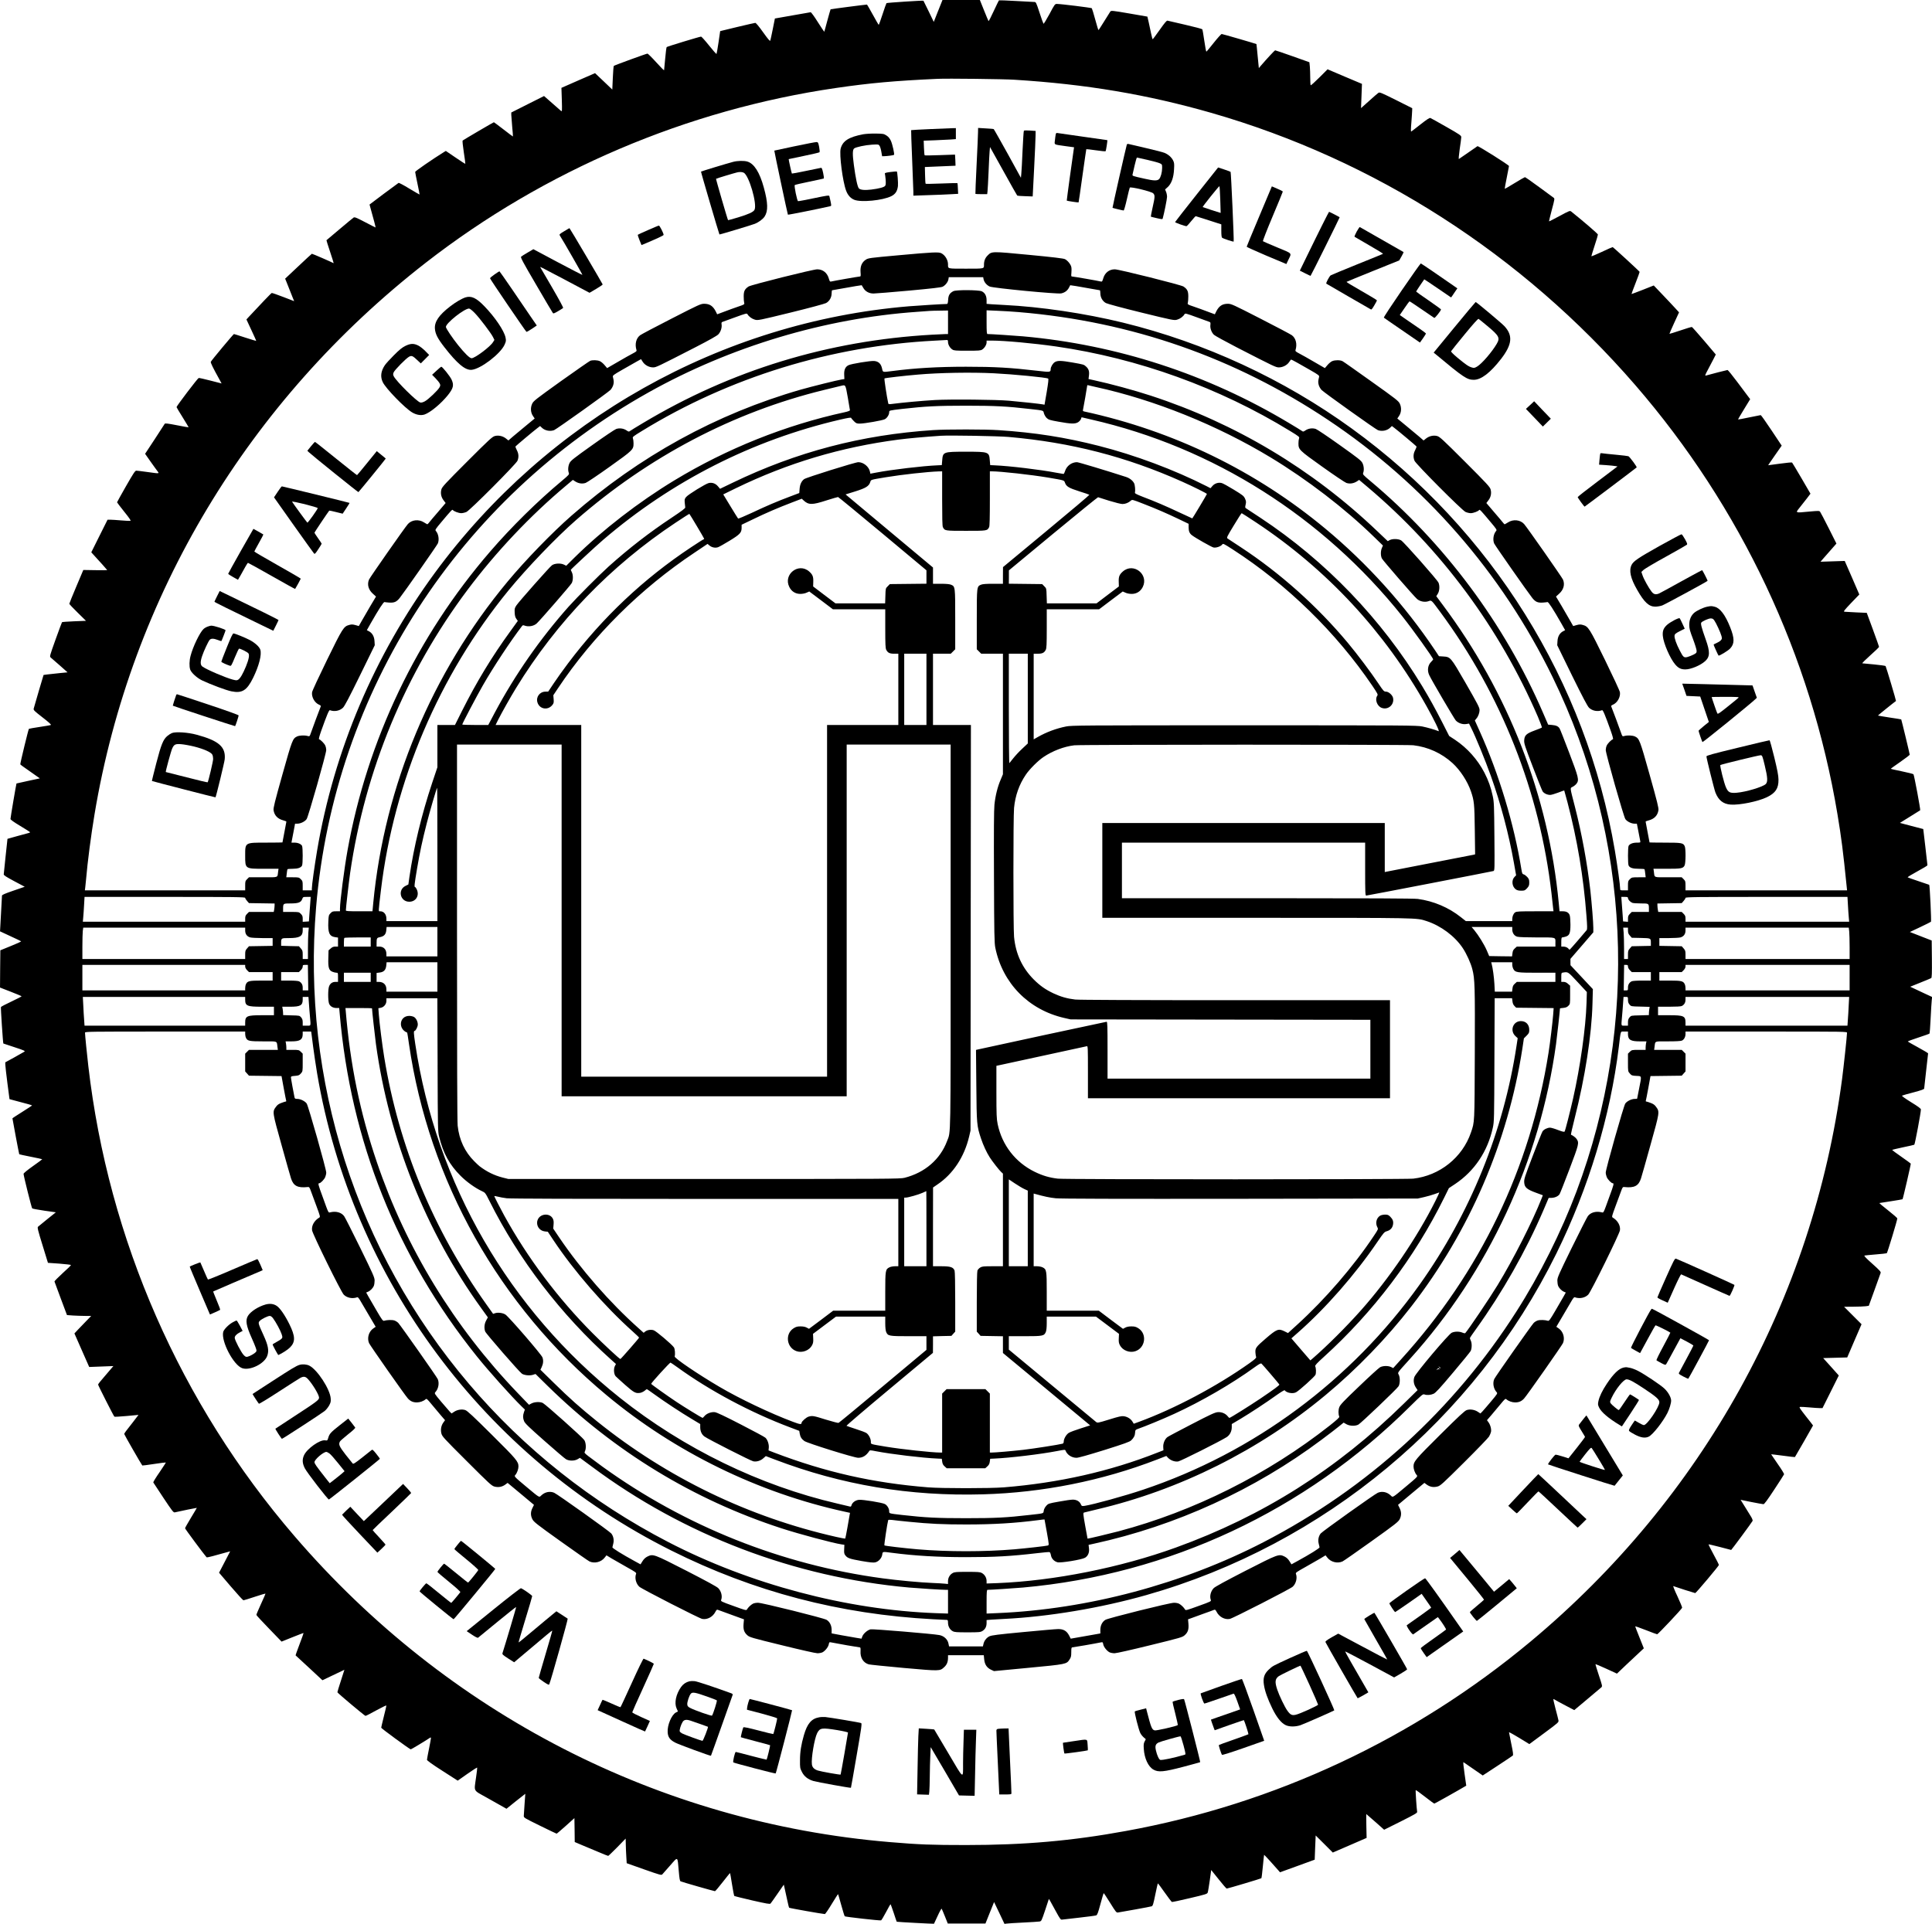 <?xml version="1.0" standalone="no"?>
<!DOCTYPE svg PUBLIC "-//W3C//DTD SVG 20010904//EN"
 "http://www.w3.org/TR/2001/REC-SVG-20010904/DTD/svg10.dtd">
<svg version="1.0" xmlns="http://www.w3.org/2000/svg"
 width="2955pt" height="2943pt" viewBox="0 0 2955 2943"
 preserveAspectRatio="xMidYMid meet">

<g transform="translate(0,2943) scale(0.1,-0.1)"
fill="#000000" stroke="none">
<path d="M14348 29262 l-66 -167 -77 160 c-43 88 -79 162 -81 164 -5 6 -558
-30 -565 -37 -4 -4 -31 -80 -60 -169 -29 -90 -56 -163 -59 -163 -3 0 -43 70
-90 155 -47 85 -87 155 -90 155 -31 -1 -552 -69 -556 -72 -2 -3 -25 -81 -50
-174 -24 -92 -46 -169 -47 -170 -1 -2 -46 66 -99 149 -53 85 -102 151 -109
150 -8 -1 -134 -23 -280 -49 l-267 -47 -32 -160 c-17 -87 -35 -167 -38 -177
-5 -14 -30 14 -110 126 -64 90 -109 144 -120 144 -9 0 -134 -29 -277 -63
l-260 -63 -25 -171 c-14 -94 -28 -174 -31 -178 -4 -3 -55 55 -115 130 -59 74
-114 135 -121 135 -20 0 -517 -151 -526 -160 -5 -4 -15 -84 -23 -176 -8 -93
-16 -173 -17 -178 -2 -5 -56 50 -122 123 -65 72 -125 131 -132 131 -16 0 -506
-179 -515 -188 -4 -4 -11 -87 -15 -184 l-8 -178 -132 126 -132 125 -257 -112
-257 -113 6 -184 c5 -170 4 -182 -12 -169 -9 7 -71 62 -138 121 l-122 107
-251 -126 -250 -126 0 -37 c1 -20 7 -102 14 -182 8 -80 13 -146 11 -148 -1 -1
-66 47 -144 108 -78 60 -144 110 -147 110 -7 0 -467 -270 -478 -280 -5 -5 3
-81 18 -181 15 -94 25 -173 23 -175 -2 -2 -70 41 -151 97 l-147 100 -27 -16
c-175 -109 -442 -293 -442 -305 0 -8 16 -89 35 -179 19 -90 34 -165 32 -167
-1 -1 -72 40 -157 91 -84 52 -159 91 -164 87 -6 -3 -108 -79 -228 -168 l-216
-163 24 -88 c13 -48 35 -127 48 -175 13 -49 22 -88 20 -88 -3 0 -75 37 -161
82 -136 71 -158 80 -176 69 -10 -7 -108 -87 -216 -179 -108 -91 -197 -166
-198 -167 -2 -1 24 -81 56 -178 33 -98 57 -176 53 -173 -31 18 -326 146 -332
144 -5 -2 -98 -88 -208 -192 l-201 -189 19 -46 c10 -25 32 -82 50 -126 18 -44
40 -101 50 -126 l19 -46 -166 64 c-91 35 -171 63 -177 61 -9 -2 -189 -191
-359 -374 l-28 -31 76 -163 c42 -89 75 -163 73 -165 -2 -1 -77 22 -168 51 -91
30 -168 54 -172 54 -8 0 -347 -406 -354 -425 -5 -13 32 -90 132 -270 l33 -61
-167 43 c-92 24 -174 42 -183 41 -15 -3 -339 -429 -339 -446 0 -4 42 -74 94
-157 51 -82 92 -151 91 -152 -1 -2 -82 13 -180 32 -138 27 -181 32 -186 22 -4
-7 -73 -113 -153 -236 l-147 -223 82 -117 c46 -64 93 -131 107 -148 30 -41 37
-40 -158 -13 -79 11 -154 20 -166 20 -18 0 -45 -42 -158 -239 -75 -131 -136
-242 -136 -245 0 -4 50 -68 110 -144 76 -94 106 -138 95 -140 -8 -2 -71 1
-141 7 -69 6 -144 11 -167 11 l-42 0 -125 -250 -124 -249 30 -33 c96 -104 214
-236 214 -239 0 -2 -82 -3 -183 -1 l-183 3 -107 -253 c-59 -139 -107 -258
-107 -264 0 -6 57 -67 128 -136 l127 -125 -180 -7 c-99 -4 -183 -10 -187 -14
-3 -4 -48 -124 -99 -266 -91 -254 -92 -259 -73 -275 11 -9 73 -63 139 -121
l118 -105 -124 -12 c-68 -7 -151 -16 -184 -20 l-59 -8 -73 -245 c-39 -135 -75
-256 -78 -270 -5 -23 9 -36 135 -134 92 -71 137 -112 128 -116 -7 -4 -84 -17
-170 -30 -86 -13 -161 -26 -166 -29 -8 -5 -132 -518 -132 -543 0 -4 51 -42
113 -84 61 -43 129 -90 149 -105 l37 -26 -177 -38 c-97 -21 -178 -39 -180 -40
-4 -3 -92 -523 -92 -543 0 -11 51 -48 150 -107 82 -49 150 -93 150 -96 0 -4
-12 -10 -27 -13 -16 -4 -93 -25 -173 -47 l-146 -41 -28 -261 c-15 -144 -28
-271 -29 -281 -2 -15 33 -37 159 -105 l162 -86 -174 -60 c-131 -45 -174 -64
-174 -76 0 -21 -18 -348 -25 -460 l-5 -86 157 -73 c87 -40 161 -75 165 -79 5
-4 -65 -36 -155 -72 l-162 -66 -3 -285 -2 -285 165 -64 c91 -35 165 -67 165
-70 0 -3 -70 -39 -156 -80 -86 -40 -158 -78 -160 -84 -5 -12 31 -554 37 -558
2 -1 80 -27 172 -57 141 -46 165 -57 151 -67 -9 -6 -79 -46 -155 -88 l-139
-76 1 -37 c0 -20 15 -147 32 -282 l32 -244 172 -46 c95 -24 173 -47 173 -50 0
-3 -68 -47 -150 -99 -83 -52 -150 -96 -150 -99 0 -11 101 -547 104 -549 1 -2
81 -19 176 -38 95 -19 175 -36 176 -38 2 -1 -62 -49 -142 -105 -89 -63 -144
-109 -144 -119 0 -29 122 -517 132 -528 5 -5 88 -21 185 -35 l177 -25 -130
-104 c-71 -57 -135 -110 -143 -117 -12 -11 -2 -53 69 -282 l83 -270 174 -12
c96 -8 176 -17 178 -21 3 -4 -54 -60 -126 -124 -71 -65 -128 -123 -126 -129 2
-6 46 -124 97 -262 l94 -251 95 -7 c53 -3 136 -6 186 -6 l90 0 -75 -77 c-41
-43 -99 -103 -129 -134 l-53 -57 113 -257 113 -256 185 7 185 7 -30 -35 c-16
-20 -68 -81 -116 -136 -49 -55 -88 -105 -88 -112 0 -13 236 -478 249 -491 3
-4 88 1 188 10 l181 17 -81 -106 c-44 -58 -93 -121 -109 -140 -15 -19 -28 -40
-28 -47 0 -9 257 -457 276 -481 1 -2 82 8 179 23 97 15 179 25 181 23 2 -2
-42 -69 -96 -149 -55 -79 -98 -149 -96 -156 3 -6 73 -113 156 -237 133 -200
153 -226 173 -221 81 19 337 71 337 69 0 -2 -40 -70 -90 -152 -49 -81 -90
-154 -90 -160 0 -10 288 -398 329 -444 3 -4 44 4 91 17 47 13 127 35 178 49
l92 25 -85 -164 -85 -163 180 -211 c99 -116 186 -211 193 -211 7 0 86 24 175
54 89 30 162 51 162 47 0 -4 -31 -76 -70 -160 -38 -84 -70 -158 -69 -165 0 -6
87 -100 193 -209 l192 -199 164 66 c91 36 167 66 171 66 4 0 -23 -77 -59 -170
-36 -94 -63 -171 -61 -173 2 -2 95 -88 207 -191 l203 -189 168 80 168 80 -53
-166 c-30 -91 -54 -171 -54 -178 0 -11 408 -353 429 -361 5 -2 78 35 162 82
85 46 155 81 157 76 2 -4 -15 -80 -38 -168 -22 -89 -40 -165 -40 -171 0 -11
437 -331 452 -331 8 0 202 116 294 177 21 13 20 9 -12 -153 -19 -92 -34 -175
-34 -184 0 -11 83 -71 235 -168 l235 -151 148 104 c81 57 148 100 150 95 2 -4
-6 -74 -18 -154 -30 -220 -49 -185 163 -304 100 -56 209 -118 243 -137 l60
-34 143 115 c79 62 144 114 145 114 1 0 -4 -69 -11 -152 -6 -84 -12 -167 -12
-184 -1 -30 3 -32 247 -152 136 -67 251 -122 255 -122 4 0 67 54 140 119 l132
119 3 -183 2 -183 113 -48 c61 -26 175 -73 251 -105 76 -33 143 -59 148 -59 4
0 67 60 138 132 l129 133 2 -90 c1 -49 4 -134 8 -189 l6 -98 265 -94 c250 -88
266 -92 280 -76 8 10 62 71 120 136 122 139 111 146 131 -83 10 -118 16 -154
28 -160 19 -10 512 -151 526 -151 6 0 59 63 119 140 60 77 110 139 112 137 2
-2 15 -79 30 -173 15 -93 30 -172 33 -176 4 -4 127 -35 275 -69 225 -51 270
-59 281 -48 7 8 56 76 108 152 l95 137 15 -67 c8 -38 25 -115 38 -173 12 -58
25 -109 29 -113 6 -7 512 -96 546 -97 6 0 54 69 105 154 52 85 95 153 97 151
2 -1 23 -76 48 -166 25 -90 49 -168 54 -173 9 -9 538 -69 556 -62 6 2 40 59
75 125 35 67 66 121 69 121 3 0 25 -60 49 -132 24 -73 44 -134 46 -135 2 -4
568 -34 570 -31 0 2 26 56 56 120 29 64 57 114 61 110 3 -4 26 -56 50 -117
l44 -110 288 0 288 0 66 165 66 164 80 -167 79 -167 31 4 c17 3 130 10 251 16
121 6 234 13 252 16 31 5 32 6 89 176 l56 170 18 -28 c9 -16 50 -89 89 -162
63 -116 75 -131 94 -127 12 2 130 16 262 30 132 15 249 30 261 35 16 6 29 39
65 174 24 91 47 166 50 166 3 0 48 -68 99 -150 87 -140 95 -150 119 -146 14 3
132 24 261 46 129 23 244 45 255 49 17 7 26 36 55 180 19 94 37 171 40 171 3
0 49 -64 104 -141 54 -77 104 -142 110 -144 6 -2 130 24 276 59 247 58 265 64
272 87 5 13 18 96 31 183 l22 160 114 -142 c62 -78 117 -142 123 -142 16 0
522 151 530 158 4 4 14 86 23 182 9 96 18 176 19 177 2 3 174 -186 222 -243
l21 -25 265 96 266 97 7 185 8 185 131 -130 131 -131 259 112 258 112 -4 182
c-2 101 -2 183 -1 183 1 0 63 -54 138 -120 l135 -120 255 127 c220 111 254
130 250 148 -8 40 -27 326 -22 331 3 3 66 -42 140 -100 74 -58 139 -106 145
-106 7 0 353 194 488 274 1 1 -11 83 -26 183 -17 114 -23 180 -16 176 9 -6
107 -73 267 -184 l27 -19 223 146 c123 81 230 152 236 158 10 9 6 46 -22 179
-19 92 -35 172 -35 177 0 6 70 -33 156 -85 l155 -95 226 167 c220 163 225 167
219 197 -3 17 -23 97 -45 178 -22 82 -36 148 -32 148 3 0 15 -6 26 -13 11 -8
81 -46 156 -85 l137 -72 198 166 c110 92 207 174 217 183 16 16 14 25 -38 181
-30 91 -54 168 -53 172 2 3 76 -27 166 -69 l163 -75 146 139 c80 76 173 163
206 193 l59 55 -66 165 c-36 90 -66 167 -66 171 0 4 73 -22 163 -57 89 -35
167 -64 173 -64 13 0 378 387 382 406 2 7 -31 86 -72 175 -42 88 -70 159 -63
156 42 -16 327 -107 335 -107 12 0 362 416 362 430 0 7 -36 79 -81 161 -45 83
-79 152 -77 154 2 3 80 -16 174 -40 93 -25 170 -45 172 -45 5 0 323 430 328
445 3 8 -7 36 -23 62 -17 27 -59 96 -95 154 l-66 106 166 -34 c91 -18 174 -33
184 -33 13 0 61 65 164 222 81 122 148 228 151 235 3 7 -40 78 -96 157 -56 80
-101 146 -101 148 0 3 81 -7 180 -20 99 -14 182 -23 183 -21 8 10 277 480 277
483 0 2 -49 66 -110 142 -93 119 -106 139 -89 142 11 2 74 -1 139 -7 65 -6
138 -11 162 -11 l43 0 125 250 124 249 -25 28 c-14 15 -68 75 -119 133 l-95
105 184 5 184 5 109 254 110 254 -133 133 -134 134 140 1 c77 0 162 4 189 7
l49 7 87 240 c48 132 90 250 94 262 6 18 -13 39 -128 142 -98 87 -130 121
-118 125 9 2 88 10 174 17 87 7 161 15 166 18 10 7 162 509 161 532 0 8 -64
63 -141 124 -77 60 -137 110 -132 112 5 1 85 14 179 28 93 14 171 28 174 30 7
7 130 539 126 545 -2 4 -67 51 -144 105 -78 54 -141 101 -141 104 0 3 74 21
164 40 90 18 169 37 175 40 10 7 101 492 101 539 0 14 -40 44 -151 112 -98 61
-146 96 -137 100 7 4 86 27 176 50 123 33 162 47 162 59 0 9 14 131 30 271 16
140 30 260 30 266 0 5 -70 47 -155 93 -85 46 -155 86 -155 90 0 3 73 31 163
60 89 29 165 56 168 60 4 3 12 110 18 236 6 127 14 251 17 277 l6 47 -104 48
c-56 26 -132 62 -168 79 l-64 30 154 62 c85 34 161 66 168 70 9 7 12 72 10
292 l-3 283 -167 65 -167 65 157 74 c86 41 161 78 166 83 8 8 -18 559 -27 565
-1 1 -74 26 -162 55 -88 29 -163 56 -167 59 -5 4 62 45 147 91 85 46 155 88
155 94 0 6 -14 133 -32 282 l-32 272 -100 26 c-56 15 -136 36 -179 47 l-78 21
153 95 c84 52 155 96 157 98 7 8 -92 540 -103 551 -6 6 -86 26 -178 45 -93 19
-168 36 -168 39 0 3 66 50 145 105 79 55 144 105 144 110 0 14 -126 535 -130
540 -2 2 -83 15 -179 29 -96 15 -175 28 -177 30 -2 2 229 189 276 223 4 3
-149 517 -159 534 -4 5 -83 16 -176 25 -93 8 -174 16 -180 17 -7 1 48 56 122
122 74 65 134 124 134 130 0 5 -43 125 -94 265 l-94 255 -159 7 c-87 4 -168 9
-181 10 -20 3 -7 20 101 134 l125 130 -111 257 -112 256 -185 -6 -185 -6 42
49 c23 27 78 89 122 139 l79 90 -118 235 c-65 129 -124 242 -132 252 -12 15
-25 15 -168 2 -218 -21 -211 -23 -146 59 30 37 79 100 111 141 l56 74 -136
234 c-75 128 -140 237 -145 242 -5 5 -85 -3 -187 -17 -97 -14 -178 -25 -179
-24 -1 1 46 69 103 151 l104 149 -155 233 c-86 129 -160 234 -166 234 -5 0
-85 -16 -176 -35 -92 -19 -169 -34 -170 -32 -2 2 39 73 91 157 l94 154 -32 42
c-18 24 -93 124 -167 223 -74 99 -140 180 -147 181 -9 0 -247 -61 -335 -86
-13 -4 -4 20 33 88 27 51 66 125 86 164 l36 71 -177 209 c-98 115 -183 210
-189 212 -7 1 -86 -22 -176 -53 -91 -30 -166 -54 -167 -52 -2 1 31 76 72 166
l75 163 -66 72 c-35 39 -123 131 -193 205 l-128 134 -169 -67 c-92 -36 -169
-65 -171 -63 -1 1 26 76 62 167 35 90 63 167 62 171 -6 13 -404 379 -413 379
-5 0 -81 -33 -167 -74 -87 -41 -158 -70 -158 -65 0 6 23 79 50 163 28 84 50
159 50 168 0 12 -227 207 -407 351 -21 17 -25 16 -179 -67 -87 -47 -160 -84
-162 -82 -1 2 18 81 43 176 44 163 45 173 28 185 -10 7 -110 81 -223 164 -113
83 -210 151 -216 151 -5 0 -77 -41 -158 -91 -81 -50 -149 -89 -151 -87 -2 1
12 79 31 172 19 93 34 172 34 176 0 15 -470 311 -482 304 -7 -4 -71 -49 -143
-99 -71 -50 -135 -94 -141 -97 -6 -5 -2 52 12 150 13 86 24 169 24 184 0 24
-19 38 -228 157 -125 71 -235 133 -244 136 -13 5 -56 -23 -150 -97 -73 -58
-138 -107 -143 -110 -7 -5 -7 41 2 140 6 81 12 163 12 182 l1 35 -249 125
c-229 114 -251 123 -269 109 -12 -8 -76 -63 -143 -124 l-122 -109 7 185 7 186
-263 111 -263 112 -125 -125 c-69 -69 -129 -123 -133 -119 -4 4 -7 55 -7 113
0 58 -3 136 -6 172 l-7 67 -256 91 c-141 50 -261 91 -267 91 -9 0 -132 -133
-225 -242 l-25 -30 -18 183 c-9 101 -18 184 -19 185 -6 5 -519 154 -531 154
-8 0 -63 -61 -122 -135 -58 -74 -109 -135 -113 -135 -4 0 -18 74 -31 165 -13
91 -27 171 -31 177 -4 6 -121 37 -260 69 -140 32 -262 61 -272 63 -13 3 -43
-32 -119 -140 -56 -79 -104 -144 -108 -144 -3 0 -14 39 -24 88 -10 48 -27 126
-37 173 l-20 85 -277 48 c-263 45 -277 46 -290 29 -7 -10 -50 -78 -94 -150
-45 -73 -84 -133 -87 -133 -3 0 -26 73 -50 163 -24 89 -48 166 -52 171 -7 8
-473 66 -535 66 -29 0 -34 -7 -113 -156 -46 -85 -87 -152 -91 -147 -4 4 -32
81 -61 171 -53 162 -54 162 -84 162 -16 0 -142 7 -279 15 -137 8 -252 12 -256
10 -4 -2 -40 -76 -81 -164 -40 -88 -76 -157 -80 -153 -3 4 -34 78 -69 165
l-63 157 -286 0 -286 0 -67 -168z m1172 -1052 c1092 -68 2023 -225 3005 -506
2504 -719 4753 -2163 6486 -4164 1619 -1871 2689 -4142 3093 -6565 60 -362 85
-553 141 -1107 l6 -58 -1236 0 -1235 0 0 71 c0 65 -2 73 -29 100 l-29 29 -206
0 c-233 0 -207 -10 -220 88 l-6 42 204 0 c222 0 248 5 272 51 18 36 20 256 2
294 -23 51 -47 55 -303 55 -129 0 -235 2 -235 3 0 2 -13 73 -30 158 -16 85
-30 157 -30 160 0 4 19 12 43 18 89 23 140 75 153 157 5 34 -18 127 -135 544
-150 534 -157 551 -224 584 -38 17 -114 21 -163 7 -30 -8 -30 -8 -53 58 -20
58 -128 350 -146 392 -4 12 2 20 23 28 69 29 119 117 109 191 -2 20 -105 241
-227 491 -240 491 -256 516 -341 539 -35 10 -54 9 -95 -2 l-52 -15 -43 76
c-23 42 -83 143 -131 226 l-89 149 45 41 c71 62 94 143 62 219 -15 35 -550
800 -595 850 -59 65 -165 76 -244 26 -26 -16 -50 -30 -53 -30 -4 0 -16 12 -28
28 -11 15 -73 88 -137 162 l-115 135 31 41 c38 49 50 109 34 167 -9 37 -59 91
-392 424 -341 341 -387 383 -426 393 -57 15 -122 0 -171 -39 l-36 -29 -69 60
c-39 33 -129 108 -202 168 l-131 108 26 38 c37 55 41 128 12 189 -20 42 -56
70 -435 340 -227 162 -425 302 -441 310 -36 19 -114 19 -157 1 -18 -7 -51 -34
-73 -60 l-40 -47 -164 95 c-90 53 -192 110 -227 128 -53 28 -63 36 -58 53 28
91 6 181 -56 227 -19 14 -234 128 -479 253 -421 216 -448 228 -500 228 -85 0
-136 -34 -179 -120 l-20 -41 -113 42 c-62 24 -157 58 -210 76 -95 32 -97 34
-90 59 4 14 7 58 7 98 0 79 -15 110 -74 150 -37 25 -986 263 -1050 263 -86 0
-152 -52 -177 -138 -14 -48 -18 -53 -39 -48 -42 11 -417 76 -436 76 -15 0 -17
7 -12 54 3 30 3 70 -1 90 -8 41 -55 100 -98 122 -21 11 -188 31 -546 65 -577
55 -572 56 -636 -9 -37 -36 -56 -83 -56 -139 0 -66 14 -63 -275 -63 -291 0
-275 -4 -275 66 0 67 -44 140 -102 170 -41 21 -129 17 -645 -30 -456 -41 -474
-44 -511 -69 -60 -39 -86 -101 -80 -188 5 -61 3 -69 -12 -69 -18 0 -394 -66
-435 -76 -21 -5 -25 0 -39 48 -25 86 -91 138 -177 138 -64 0 -1013 -238 -1050
-263 -59 -40 -74 -71 -74 -150 0 -40 3 -84 7 -98 7 -25 5 -27 -90 -59 -53 -18
-148 -52 -210 -76 l-113 -42 -20 41 c-43 86 -94 120 -179 120 -52 0 -79 -12
-500 -228 -245 -125 -460 -239 -479 -253 -62 -46 -84 -136 -56 -227 5 -17 -5
-25 -58 -53 -35 -18 -137 -75 -227 -128 l-164 -95 -40 47 c-22 26 -55 53 -73
60 -37 16 -110 18 -145 5 -13 -5 -213 -144 -445 -309 -386 -277 -423 -305
-443 -347 -29 -61 -25 -135 12 -189 l26 -38 -131 -108 c-73 -60 -163 -135
-202 -168 l-69 -60 -36 29 c-49 39 -114 54 -171 39 -39 -10 -85 -52 -426 -393
-333 -333 -383 -387 -392 -424 -16 -58 -4 -118 34 -167 l31 -41 -115 -135
c-64 -74 -126 -147 -137 -162 -12 -16 -24 -28 -28 -28 -3 0 -27 14 -53 30 -79
50 -185 39 -244 -26 -45 -50 -580 -815 -595 -850 -32 -76 -9 -157 62 -219 l45
-41 -89 -149 c-48 -83 -108 -184 -131 -226 l-43 -76 -52 15 c-41 11 -60 12
-95 2 -85 -23 -101 -48 -341 -539 -122 -250 -225 -471 -227 -491 -10 -74 40
-162 109 -191 21 -8 27 -16 23 -28 -18 -42 -126 -334 -146 -392 -23 -66 -23
-66 -53 -58 -49 14 -125 10 -163 -7 -67 -33 -74 -50 -224 -584 -117 -417 -140
-510 -135 -544 13 -82 64 -134 154 -157 23 -6 42 -14 42 -18 0 -3 -14 -75 -30
-160 -17 -85 -30 -156 -30 -158 0 -1 -111 -3 -246 -3 -332 0 -324 5 -324 -200
0 -203 -3 -200 294 -200 l216 0 -6 -42 c-13 -98 14 -88 -230 -88 l-216 0 -29
-29 c-27 -27 -29 -35 -29 -100 l0 -71 -1226 0 -1226 0 6 48 c3 26 8 74 11 107
25 291 76 679 131 1010 556 3333 2353 6325 5066 8436 1815 1412 3997 2341
6274 2673 520 76 898 110 1554 140 144 7 1016 -3 1180 -14z m-476 -3052 c9
-45 48 -91 93 -111 54 -24 1037 -119 1095 -105 55 12 94 42 118 88 l19 37 88
-13 c48 -8 148 -25 222 -39 74 -14 138 -25 143 -25 4 0 8 -21 8 -47 0 -63 34
-121 85 -149 22 -12 263 -77 541 -145 490 -120 502 -122 548 -109 46 13 92 47
113 83 9 17 22 14 189 -47 98 -35 186 -67 195 -71 13 -5 16 -15 12 -46 -7 -49
18 -116 55 -151 15 -14 171 -100 347 -191 578 -297 599 -307 646 -307 59 0
125 34 156 81 14 22 28 39 31 39 8 0 138 -72 295 -163 129 -74 138 -82 132
-105 -15 -61 -16 -81 -5 -121 6 -23 26 -58 43 -76 38 -40 825 -601 862 -615
62 -23 140 -8 187 37 l27 26 38 -29 c60 -45 331 -273 338 -283 3 -5 -6 -31
-20 -57 -29 -54 -32 -108 -10 -162 21 -51 724 -757 780 -783 22 -10 58 -19 80
-19 40 0 117 29 129 49 8 12 31 -13 175 -185 88 -104 98 -120 86 -134 -42 -46
-56 -134 -32 -193 14 -32 517 -751 584 -835 48 -59 82 -74 157 -70 33 2 67 6
75 8 14 5 89 -111 212 -327 l58 -103 -29 -15 c-53 -27 -84 -80 -88 -151 l-4
-64 226 -463 c165 -335 237 -471 261 -494 51 -48 131 -63 199 -37 14 5 46 -73
133 -316 29 -83 40 -126 33 -128 -26 -9 -84 -68 -96 -99 -8 -18 -14 -48 -14
-66 0 -56 274 -1020 300 -1057 27 -38 91 -69 140 -70 l36 0 23 -117 c12 -65
25 -130 28 -145 5 -28 5 -28 -51 -28 -62 0 -109 -19 -126 -49 -13 -25 -13
-277 0 -302 19 -35 64 -49 154 -49 47 0 87 -3 89 -7 3 -5 8 -34 11 -65 l7 -58
-106 0 c-104 0 -107 -1 -136 -29 -27 -27 -29 -35 -29 -100 l0 -71 -60 0 c-60
0 -60 0 -60 29 0 52 -40 340 -80 578 -437 2585 -1884 4907 -4025 6458 -1044
757 -2247 1313 -3500 1620 -581 142 -1262 243 -1820 270 -66 3 -153 8 -192 11
l-73 6 0 55 c0 67 -25 114 -74 137 -47 22 -392 24 -434 2 -56 -29 -76 -62 -80
-131 -3 -52 -8 -65 -21 -65 -58 0 -426 -23 -576 -35 -2876 -240 -5532 -1734
-7255 -4080 -922 -1257 -1541 -2716 -1800 -4248 -40 -238 -80 -526 -80 -578
l0 -29 -70 0 -70 0 0 71 c0 65 -2 73 -29 100 -28 28 -33 29 -126 29 l-96 0 7
58 c3 31 8 60 11 65 2 4 38 7 79 7 80 0 126 16 144 49 13 25 13 277 0 302 -16
29 -64 49 -116 49 l-46 0 6 33 c4 17 16 83 28 145 l21 112 36 0 c50 1 114 32
141 70 26 37 300 1001 300 1057 0 18 -6 48 -14 66 -12 31 -70 90 -96 99 -7 2
4 45 33 128 87 243 119 321 133 316 68 -26 148 -11 199 37 25 23 96 158 261
495 l226 462 -4 64 c-4 71 -35 124 -88 151 l-29 15 58 103 c123 216 198 332
212 327 8 -2 42 -6 75 -8 75 -4 109 11 157 70 67 84 570 803 584 835 24 59 10
147 -32 193 -12 14 -2 30 86 134 144 172 167 197 175 185 12 -20 89 -49 129
-49 22 0 58 9 80 19 56 26 759 732 780 783 22 54 19 108 -10 162 -14 26 -23
52 -20 57 7 10 278 238 338 283 l38 29 27 -26 c47 -45 125 -60 187 -37 37 14
824 575 862 615 17 18 37 53 43 76 11 40 10 60 -5 121 -6 24 3 31 142 111 81
46 180 103 218 124 l70 39 26 -41 c32 -50 96 -85 158 -85 47 0 61 7 646 307
212 109 331 176 352 198 36 38 57 103 50 151 -4 24 -1 34 11 39 9 3 98 36 196
71 167 61 180 64 189 47 21 -36 67 -70 113 -83 46 -13 58 -11 548 109 278 68
519 133 541 145 51 28 85 86 85 149 0 26 4 47 8 47 5 0 69 11 143 25 74 14
173 31 222 39 l87 13 23 -39 c31 -56 89 -88 158 -88 30 0 273 20 540 44 348
32 495 49 517 60 41 21 80 70 88 111 l6 35 263 0 263 0 6 -32z m-544 -658 l0
-180 -34 0 c-19 0 -114 -5 -212 -10 -1589 -90 -3070 -543 -4419 -1351 -99 -59
-189 -114 -199 -122 -17 -13 -23 -12 -53 9 -46 31 -108 39 -158 22 -23 -8
-188 -119 -367 -247 -287 -204 -329 -238 -347 -275 -22 -45 -27 -109 -11 -150
8 -23 2 -31 -108 -123 -372 -311 -771 -704 -1095 -1080 -1124 -1302 -1878
-2882 -2181 -4568 -51 -284 -116 -786 -116 -894 l0 -41 -58 0 c-52 0 -62 -3
-87 -30 -27 -28 -29 -37 -33 -125 -8 -175 15 -227 104 -241 l44 -6 0 -69 0
-69 -40 0 c-30 0 -48 -7 -72 -29 l-33 -29 -3 -119 c-5 -144 8 -186 62 -208 20
-8 47 -15 61 -15 24 0 25 -2 25 -70 l0 -70 -38 0 c-47 0 -80 -22 -98 -66 -19
-45 -19 -223 0 -269 17 -40 60 -65 115 -65 l39 0 7 -77 c168 -1959 873 -3723
2098 -5251 178 -222 527 -612 690 -771 l45 -43 -14 -40 c-18 -53 -18 -88 2
-138 13 -33 73 -91 311 -301 162 -143 310 -270 330 -281 47 -28 129 -28 177 0
l36 21 183 -135 c1406 -1048 3097 -1692 4852 -1849 165 -14 493 -35 561 -35
l34 0 0 -182 0 -181 -182 6 c-1370 50 -2854 444 -4097 1088 -1175 609 -2209
1430 -3052 2424 -1719 2025 -2556 4639 -2334 7290 277 3298 2182 6247 5086
7873 1252 701 2697 1134 4109 1232 85 6 171 12 190 14 19 1 90 4 158 4 l122 2
0 -180z m1090 155 c1717 -144 3297 -696 4725 -1650 1473 -983 2651 -2333 3431
-3930 1196 -2450 1329 -5307 367 -7870 -233 -619 -563 -1280 -918 -1835 -958
-1503 -2274 -2704 -3866 -3529 -1238 -641 -2690 -1029 -4076 -1087 l-163 -7 0
181 c0 149 3 182 14 182 51 0 400 23 541 35 2237 200 4313 1171 5923 2772 180
178 195 191 218 182 39 -14 95 -10 140 10 33 15 93 80 295 320 140 165 262
316 272 333 21 40 22 123 2 162 -9 16 -14 35 -11 42 2 6 45 68 94 136 401 558
759 1188 1026 1808 l83 195 45 1 c51 2 102 25 122 57 8 12 76 184 151 382 145
383 150 401 110 461 -13 21 -59 56 -87 66 -3 2 22 116 57 253 159 625 260
1277 272 1752 l6 222 -171 183 -171 183 -1 49 0 48 175 203 175 203 0 68 c0
83 -24 376 -45 569 -47 414 -133 882 -236 1282 -81 314 -77 284 -33 308 21 11
47 33 58 48 41 55 31 93 -113 472 -73 193 -139 360 -147 372 -21 33 -52 47
-117 53 l-58 5 -80 185 c-585 1355 -1511 2598 -2641 3543 -110 92 -116 100
-108 123 16 41 11 105 -11 150 -18 37 -60 71 -347 275 -179 128 -344 239 -367
247 -50 17 -112 9 -158 -22 -30 -21 -36 -22 -53 -9 -10 8 -100 63 -199 122
-1247 747 -2629 1197 -4070 1326 -141 12 -490 35 -541 35 -11 0 -14 33 -14
182 l0 181 163 -7 c89 -3 241 -13 337 -21z m-1090 -457 c0 -40 29 -91 67 -115
24 -16 51 -18 228 -18 177 0 204 2 228 18 36 23 67 74 67 110 l0 27 79 0 c193
0 641 -41 983 -90 1253 -180 2501 -631 3580 -1293 139 -85 146 -91 137 -114
-5 -13 -9 -47 -9 -74 0 -97 7 -104 365 -359 179 -128 345 -239 367 -247 52
-18 110 -9 160 22 l36 24 134 -113 c1120 -946 2014 -2153 2600 -3510 37 -88
65 -163 61 -166 -5 -4 -54 -24 -109 -44 -127 -47 -156 -73 -161 -148 -4 -48 7
-84 130 -405 73 -193 142 -363 151 -378 20 -31 72 -55 116 -55 17 0 72 16 122
35 50 20 92 34 93 33 1 -2 23 -82 49 -178 150 -571 246 -1144 291 -1739 13
-165 13 -206 3 -220 -33 -42 -249 -291 -257 -296 -6 -3 -13 1 -18 8 -12 21
-48 37 -82 37 l-31 0 0 70 c0 49 4 70 13 70 6 0 29 5 50 11 62 17 77 52 77
185 0 61 -5 125 -11 142 -14 42 -49 62 -107 62 l-49 0 -12 128 c-157 1642
-768 3212 -1774 4559 l-99 133 23 37 c27 43 32 120 11 170 -19 44 -530 623
-572 647 -43 25 -131 27 -175 4 l-29 -16 -161 153 c-994 948 -2171 1651 -3465
2073 -261 85 -611 180 -873 237 l-78 17 7 57 c7 63 -5 99 -48 137 -29 27 -35
29 -206 59 -172 30 -226 31 -268 6 -31 -19 -64 -74 -64 -108 -1 -47 -6 -48
-202 -25 -413 48 -653 62 -1093 62 -431 0 -787 -21 -1129 -66 -152 -19 -141
-22 -155 39 -16 73 -53 108 -120 115 -58 5 -351 -43 -394 -65 -48 -24 -68 -69
-65 -145 l3 -67 -42 -6 c-63 -9 -463 -109 -625 -155 -1293 -372 -2468 -1018
-3508 -1929 -300 -263 -702 -678 -975 -1006 -1160 -1394 -1884 -3126 -2056
-4917 l-12 -128 -204 0 c-170 0 -203 2 -203 14 0 39 44 419 65 570 227 1572
847 3067 1796 4333 436 581 956 1132 1503 1591 l108 91 37 -24 c49 -31 107
-40 159 -22 22 8 188 119 367 247 358 255 365 262 365 359 0 27 -4 61 -9 74
-9 23 -2 29 137 114 1337 821 2898 1302 4482 1382 91 4 173 9 183 10 13 1 17
-7 17 -31z m700 -478 c300 -15 804 -64 831 -81 9 -5 3 -57 -21 -203 l-34 -197
-25 5 c-37 8 -361 43 -516 56 -204 18 -895 24 -1133 11 -194 -11 -507 -40
-650 -59 -59 -8 -63 -7 -67 12 -22 99 -63 372 -57 377 8 7 306 42 512 59 330
29 822 37 1160 20z m-2233 -370 c17 -102 32 -190 33 -196 0 -7 -35 -20 -77
-29 -907 -197 -1806 -557 -2608 -1043 -548 -332 -1099 -758 -1527 -1180 l-127
-126 -40 19 c-51 23 -140 17 -179 -12 -36 -26 -505 -556 -543 -613 -27 -41
-30 -51 -27 -110 2 -48 9 -74 26 -97 l22 -31 -111 -154 c-284 -390 -518 -776
-741 -1220 l-109 -218 -135 0 -134 0 0 -323 0 -324 -80 -239 c-161 -484 -281
-981 -347 -1433 l-17 -121 -42 -21 c-126 -60 -83 -243 56 -243 102 0 159 95
114 190 -9 19 -20 34 -25 34 -15 0 -11 41 30 283 44 257 79 423 148 692 43
170 149 535 159 544 2 2 4 -455 4 -1017 l0 -1022 -390 0 -390 0 0 35 c0 68
-39 115 -94 115 -30 0 -31 -26 10 320 199 1669 889 3290 1953 4590 282 344
732 813 1031 1074 1111 971 2408 1652 3791 1990 123 30 242 59 264 64 70 17
66 23 102 -178z m3793 160 c895 -195 1859 -584 2675 -1078 563 -341 1132 -778
1577 -1211 l140 -136 -16 -37 c-21 -48 -20 -121 0 -161 18 -34 485 -573 537
-619 43 -39 119 -54 174 -35 51 17 39 28 182 -165 937 -1270 1522 -2752 1701
-4303 11 -99 23 -201 25 -227 l6 -48 -281 0 c-238 0 -284 -2 -305 -16 -26 -17
-45 -61 -45 -105 l0 -29 -355 0 -355 0 -76 60 c-186 148 -416 246 -658 279
-54 8 -761 11 -2302 11 l-2224 0 0 425 0 425 1860 0 1860 0 0 -405 c0 -362 2
-405 16 -405 16 0 1916 367 1947 376 18 6 18 29 14 527 -4 478 -6 530 -25 617
-29 137 -66 240 -128 361 -105 201 -260 375 -446 500 l-93 61 -105 207 c-123
239 -191 361 -308 556 -622 1026 -1476 1915 -2473 2574 -113 75 -213 141 -222
146 -14 9 -14 17 -5 56 9 39 8 52 -9 91 -19 41 -32 52 -171 137 -83 51 -165
96 -183 101 -50 15 -109 -3 -144 -43 l-30 -35 -60 31 c-495 251 -1092 475
-1650 617 -515 131 -973 203 -1530 240 -205 14 -792 14 -1000 1 -1097 -72
-2091 -333 -3077 -809 l-185 -89 -32 38 c-37 44 -88 62 -141 50 -48 -11 -313
-174 -345 -213 -24 -28 -26 -38 -22 -87 3 -31 6 -63 8 -73 3 -12 -53 -54 -206
-156 -344 -228 -656 -470 -965 -747 -143 -129 -487 -474 -613 -615 -437 -492
-820 -1042 -1127 -1617 l-102 -193 -199 0 c-110 0 -199 3 -199 7 0 14 223 439
315 598 161 282 428 685 599 908 11 14 19 16 40 7 60 -22 140 -8 185 33 54 50
520 586 536 618 22 42 23 124 1 166 -9 18 -16 34 -16 36 0 7 381 361 493 457
1051 902 2287 1529 3627 1841 119 27 166 35 169 26 2 -7 21 -29 41 -49 34 -34
43 -38 91 -38 70 0 346 48 382 67 34 17 67 69 67 105 0 30 -4 29 200 53 356
40 532 49 975 49 443 0 622 -9 975 -50 221 -25 205 -20 217 -67 7 -23 25 -55
42 -71 27 -26 47 -33 183 -57 188 -34 251 -36 297 -8 18 11 38 33 44 48 l10
28 146 -34 c1864 -425 3543 -1487 4759 -3010 167 -210 472 -637 472 -659 0 -5
-14 -22 -30 -38 -51 -50 -63 -131 -31 -201 35 -77 383 -670 408 -697 38 -40
102 -62 157 -54 l45 7 29 -58 c74 -147 216 -494 306 -746 149 -417 274 -889
351 -1324 l34 -193 -24 -24 c-49 -50 -40 -146 18 -190 21 -15 43 -21 84 -21
50 0 57 3 89 37 29 32 34 45 34 88 0 41 -5 55 -30 84 -17 18 -41 37 -54 40
-21 5 -26 15 -36 78 -113 696 -341 1452 -637 2110 l-75 167 25 31 c27 31 47
87 47 128 0 38 -24 85 -223 431 -219 379 -221 382 -334 389 l-64 4 -61 92
c-465 693 -1037 1327 -1673 1856 -1066 887 -2320 1497 -3693 1796 -16 3 -22
10 -18 22 5 15 66 368 66 379 0 2 8 2 18 -1 9 -3 60 -15 112 -26z m-1333 -764
c956 -84 1800 -302 2650 -682 169 -75 383 -182 383 -190 0 -7 -220 -374 -224
-374 -1 0 -89 41 -195 90 -212 100 -371 168 -561 240 -85 33 -124 52 -121 61
8 34 1 120 -13 147 -22 42 -68 78 -123 96 -309 100 -729 226 -750 226 -83 0
-160 -58 -184 -139 -7 -23 -17 -41 -23 -41 -6 0 -56 9 -111 19 -237 46 -719
104 -945 113 l-65 3 -6 72 c-10 131 -16 133 -364 133 -348 0 -354 -2 -364
-133 l-6 -72 -65 -3 c-221 -9 -705 -66 -937 -111 l-91 -17 -6 30 c-16 78 -99
146 -178 146 -46 0 -794 -234 -828 -259 -41 -30 -65 -81 -70 -150 l-5 -63
-140 -53 c-200 -75 -359 -143 -588 -251 -111 -51 -204 -91 -208 -86 -4 4 -57
89 -117 188 l-110 181 196 96 c793 385 1604 627 2482 742 156 20 383 41 650
59 135 9 875 -4 1037 -18z m-1017 -942 c0 -286 3 -422 11 -437 29 -57 29 -57
354 -57 325 0 325 0 354 57 8 15 11 151 11 437 l0 416 28 0 c137 0 602 -52
860 -95 261 -45 246 -40 261 -80 20 -57 61 -81 219 -131 81 -25 150 -49 154
-53 3 -3 -292 -253 -658 -556 l-663 -550 -1 -127 0 -128 -150 0 c-108 0 -160
-4 -185 -14 -65 -28 -65 -24 -65 -532 l0 -456 34 -34 34 -34 166 0 166 0 0
-922 0 -922 -34 -81 c-48 -110 -82 -248 -96 -385 -8 -82 -10 -400 -7 -1110 3
-873 6 -1005 20 -1076 111 -545 509 -951 1055 -1076 l97 -22 2293 -3 2292 -3
0 -450 0 -450 -2010 0 -2010 0 0 435 c0 364 -2 435 -14 435 -10 0 -1864 -399
-1974 -425 l-24 -6 5 -542 c5 -598 7 -619 72 -814 34 -102 85 -212 133 -287
38 -60 145 -197 176 -225 l26 -24 0 -709 0 -708 -157 0 c-140 0 -162 -2 -191
-20 -18 -11 -37 -32 -42 -46 -6 -15 -10 -209 -10 -479 l0 -455 29 -32 29 -33
171 -3 171 -3 0 -128 0 -128 667 -553 667 -554 -146 -47 c-80 -25 -162 -56
-181 -68 -38 -24 -77 -91 -77 -133 0 -17 -7 -29 -17 -32 -47 -14 -448 -77
-608 -95 -179 -20 -423 -41 -477 -41 l-28 0 0 451 0 451 -34 34 -34 34 -297 0
-297 0 -34 -34 -34 -34 0 -451 0 -451 -28 0 c-128 0 -596 51 -832 90 -250 42
-230 36 -230 76 0 45 -32 107 -67 132 -16 11 -89 39 -163 62 -74 24 -138 46
-143 49 -4 4 292 257 658 562 l664 554 1 127 0 126 141 4 141 3 29 33 29 32 0
455 c0 270 -4 464 -10 479 -20 52 -62 66 -202 66 l-128 0 0 603 1 602 64 44
c242 162 414 423 488 736 l21 90 3 3103 3 3102 -290 0 -290 0 0 545 0 545 136
0 136 0 34 34 34 34 0 456 c0 508 0 504 -65 532 -23 9 -73 14 -155 14 l-120 0
0 125 0 124 -669 559 -668 559 148 46 c162 51 209 80 229 142 13 39 -4 34 241
75 240 40 641 84 807 89 l52 1 0 -416z m-910 -538 l670 -560 0 -102 0 -103
-280 -3 -280 -3 -32 -33 c-33 -32 -33 -33 -36 -147 l-4 -115 -379 0 -380 0
-171 129 -171 130 2 70 c3 80 -10 112 -63 159 -162 142 -401 -45 -303 -238 33
-67 93 -104 165 -105 35 0 74 7 99 19 l41 18 181 -136 180 -136 401 0 400 0 0
-295 c0 -243 3 -301 15 -325 24 -46 52 -60 122 -60 l63 0 0 -545 0 -545 -545
0 -545 0 0 -2690 0 -2690 -1880 0 -1880 0 0 2690 0 2690 -655 0 -655 0 36 73
c57 114 190 350 277 492 622 1015 1448 1871 2441 2530 114 76 208 136 210 134
13 -14 226 -373 226 -380 0 -5 -4 -9 -8 -9 -5 0 -89 -53 -188 -119 -731 -484
-1357 -1075 -1888 -1781 -72 -96 -170 -232 -216 -302 l-85 -127 -41 -1 c-88 0
-149 -81 -124 -164 31 -103 156 -127 226 -43 23 28 26 37 22 92 l-5 60 70 105
c539 807 1263 1526 2091 2077 l198 133 30 -25 c36 -30 87 -40 130 -26 18 6 98
51 178 100 160 98 183 123 183 199 l0 45 171 82 c202 98 383 176 595 257 l154
59 26 -24 c77 -73 133 -73 351 -2 91 29 171 52 178 52 7 -1 314 -254 682 -561z
m3465 504 c88 -27 179 -50 203 -50 45 0 92 19 128 51 20 19 23 18 185 -45 208
-81 354 -144 547 -236 l152 -73 0 -56 c0 -56 14 -91 50 -118 50 -40 301 -182
331 -188 41 -8 112 17 133 46 12 18 21 14 161 -76 831 -537 1581 -1269 2134
-2084 84 -125 89 -135 76 -154 -40 -57 -2 -159 67 -185 100 -38 199 51 174
155 -11 43 -68 93 -107 93 -32 1 -39 8 -119 128 -110 165 -317 441 -464 617
-470 563 -1036 1069 -1641 1466 -99 65 -188 124 -199 131 -17 13 -12 25 95
201 62 103 116 187 120 187 3 0 102 -63 218 -140 1087 -720 1973 -1676 2609
-2811 120 -214 206 -393 185 -384 -52 22 -170 56 -249 72 -85 17 -220 18
-2724 18 -2506 0 -2639 -1 -2725 -18 -153 -31 -298 -85 -432 -161 l-63 -36 0
655 0 655 63 0 c70 0 98 14 122 60 12 24 15 82 15 325 l0 295 400 0 401 0 180
136 181 136 41 -18 c25 -12 64 -19 99 -19 72 1 132 38 166 105 97 193 -142
380 -304 238 -53 -47 -66 -79 -63 -159 l2 -70 -171 -129 -171 -130 -379 0
-380 0 -4 115 c-3 114 -3 115 -36 147 l-32 33 -255 3 -255 3 1 102 0 102 677
561 c372 308 682 559 687 558 6 -2 82 -26 170 -54z m-2795 -2885 l0 -545 -170
0 -170 0 0 545 0 545 170 0 170 0 0 -545z m1550 -141 l0 -687 -84 -79 c-47
-43 -108 -109 -137 -146 -29 -37 -56 -71 -61 -76 -4 -6 -8 369 -8 832 l0 842
145 0 145 0 0 -686z m-7130 -3394 l0 -2690 2180 0 2180 0 0 2690 0 2690 795 0
795 0 0 -2929 c0 -3188 4 -2981 -55 -3137 -105 -280 -339 -482 -650 -561 -66
-17 -228 -18 -3065 -18 l-2995 0 -88 22 c-128 33 -242 89 -352 173 -11 8 -47
42 -80 75 -146 145 -232 329 -255 545 -7 69 -10 1043 -10 2966 l0 2864 800 0
800 0 0 -2690z m13025 2680 c225 -26 433 -120 602 -274 117 -107 228 -277 281
-431 49 -144 54 -190 59 -587 l5 -377 -23 -6 c-13 -3 -314 -61 -669 -130 -355
-68 -655 -127 -667 -130 l-23 -5 0 375 0 375 -2160 0 -2160 0 0 -725 0 -725
2353 0 c2529 0 2448 1 2607 -50 220 -72 432 -231 553 -413 57 -85 123 -230
146 -322 39 -148 42 -265 38 -1300 -4 -1074 -2 -1032 -59 -1200 -131 -382
-478 -659 -883 -705 -121 -13 -5316 -14 -5435 0 -130 15 -234 46 -355 105
-294 144 -499 408 -566 730 -16 79 -19 139 -19 491 l0 400 683 148 c375 81
690 150 700 152 16 5 17 -19 17 -395 l0 -401 2310 0 2310 0 0 750 0 750 -2362
0 c-1534 0 -2395 4 -2453 10 -121 14 -222 43 -331 94 -124 59 -204 115 -300
210 -180 180 -279 395 -304 655 -13 140 -13 1832 0 1972 18 188 78 359 181
510 55 82 186 213 268 268 138 94 317 162 472 180 109 12 5072 13 5184 1z
m-17865 -2335 c0 -8 13 -29 29 -47 l29 -33 196 -3 196 -3 0 -27 c0 -15 -3 -44
-6 -64 l-7 -38 -189 0 -190 0 -29 -29 c-24 -24 -29 -38 -29 -75 l0 -46 -1241
0 -1242 0 6 68 c4 37 9 122 13 190 l7 122 1228 0 c1080 0 1229 -2 1229 -15z
m995 -82 c-4 -54 -11 -138 -14 -188 l-6 -90 -47 -3 -48 -3 0 46 c0 38 -5 52
-29 76 -29 29 -30 29 -150 29 l-121 0 0 43 c0 88 0 87 112 87 120 0 161 15
180 66 12 33 13 34 71 34 l59 0 -7 -97z m20155 79 c0 -23 34 -60 67 -73 13 -5
73 -9 132 -9 123 0 121 1 121 -87 l0 -43 -131 0 -131 0 -29 -29 c-24 -24 -29
-38 -29 -76 l0 -46 -37 3 -38 3 -6 90 c-3 50 -10 134 -14 188 l-7 97 51 0 c43
0 51 -3 51 -18z m3364 -104 c4 -68 9 -153 13 -190 l6 -68 -1252 0 -1251 0 0
46 c0 37 -5 51 -29 75 l-29 29 -180 0 -179 0 -7 38 c-3 20 -6 49 -6 64 l0 27
186 3 186 3 29 33 c16 18 29 39 29 47 0 13 150 15 1239 15 l1238 0 7 -122z
m-21574 -563 l0 -225 -390 0 -390 0 0 36 c0 70 -41 113 -107 114 l-43 0 0 58
c0 70 5 78 53 87 61 12 89 42 95 103 l5 52 388 0 389 0 0 -225z m16440 188 c0
-55 31 -100 77 -112 22 -7 148 -11 304 -11 302 0 279 7 279 -86 l0 -54 -295 0
-295 0 -31 -28 c-24 -21 -32 -38 -36 -75 l-6 -47 -175 2 -175 3 -37 87 c-40
92 -127 232 -192 311 l-40 47 311 0 311 0 0 -37z m-19380 -17 c0 -54 27 -92
78 -106 20 -5 106 -10 190 -10 l152 0 0 -59 0 -60 -181 -3 -181 -3 -29 -33
c-26 -29 -29 -40 -29 -97 l0 -65 -1245 0 -1245 0 0 188 c0 103 3 211 6 240 l7
52 1238 0 1239 0 0 -44z m966 -33 c-3 -42 -6 -150 -6 -240 l0 -163 -40 0 -40
0 0 65 c0 57 -3 68 -29 97 l-29 33 -136 3 -136 4 0 36 c0 83 -1 82 121 82 160
0 209 27 209 117 l0 43 46 0 47 0 -7 -77z m20184 32 c0 -35 6 -52 29 -77 l29
-33 140 -3 c157 -4 152 -1 152 -84 l0 -37 -146 -3 -146 -3 -29 -33 c-26 -29
-29 -40 -29 -97 l0 -65 -30 0 -30 0 0 163 c0 90 -3 198 -6 240 l-7 77 37 0 36
0 0 -45z m3384 -16 c3 -34 6 -142 6 -240 l0 -179 -1255 0 -1255 0 0 65 c0 57
-3 68 -29 97 l-29 33 -171 3 -171 3 0 60 0 59 143 0 c78 0 159 5 179 10 51 14
78 52 78 106 l0 44 1249 0 1248 0 7 -61z m-22614 -159 l0 -70 -205 0 -205 0 0
63 c0 35 3 67 7 70 3 4 96 7 205 7 l198 0 0 -70z m1020 -535 l0 -225 -390 0
-390 0 0 36 c0 70 -45 114 -115 114 l-35 0 0 69 0 68 46 6 c64 7 95 39 102
106 l5 51 388 0 389 0 0 -225z m16440 190 c0 -20 7 -50 16 -66 28 -55 54 -59
364 -59 l280 0 0 -70 0 -70 -295 0 -295 0 -31 -28 c-24 -21 -32 -38 -36 -75
l-6 -47 -132 0 -132 0 -6 118 c-6 104 -25 246 -43 310 l-6 22 161 0 161 0 0
-35z m-19380 -31 c0 -15 12 -38 29 -55 l29 -29 181 0 181 0 0 -65 0 -65 -170
0 c-187 0 -216 -7 -238 -55 -7 -14 -12 -41 -12 -60 l0 -35 -1245 0 -1245 0 0
195 0 195 1245 0 1245 0 0 -26z m962 -169 l3 -195 -42 0 -43 0 0 43 c0 44 -19
77 -57 96 -13 6 -74 11 -147 11 l-126 0 0 65 0 65 136 0 136 0 29 29 c17 17
29 40 29 55 0 24 4 26 40 26 l39 0 3 -195z m20188 169 c0 -15 12 -38 29 -55
l29 -29 146 0 146 0 0 -65 0 -65 -136 0 c-80 0 -144 -5 -157 -11 -38 -19 -57
-52 -57 -96 0 -42 -1 -43 -32 -43 l-33 0 3 195 3 195 29 0 c26 0 30 -4 30 -26z
m3390 -169 l0 -195 -1255 0 -1255 0 0 35 c0 19 -5 46 -12 60 -22 48 -52 55
-228 55 l-160 0 0 65 0 65 171 0 171 0 29 29 c17 17 29 40 29 55 l0 26 1255 0
1255 0 0 -195z m-4161 -67 l142 -153 -5 -170 c-12 -380 -95 -968 -206 -1461
-46 -202 -118 -485 -129 -503 -6 -9 -32 -3 -101 23 -50 20 -106 36 -122 36
-40 0 -96 -27 -115 -57 -9 -13 -76 -182 -150 -376 -124 -324 -134 -356 -130
-406 5 -75 40 -105 179 -156 l106 -39 -19 -49 c-140 -355 -432 -930 -674
-1327 -127 -208 -443 -676 -494 -733 -4 -4 -24 -1 -44 8 -48 20 -118 19 -163
-2 -50 -24 -551 -617 -571 -677 -19 -53 -10 -113 24 -163 l25 -38 -209 -205
c-1022 -1004 -2158 -1722 -3488 -2203 -847 -307 -1862 -509 -2727 -544 l-168
-6 0 39 c0 49 -29 98 -72 121 -28 16 -59 18 -223 18 -164 0 -195 -2 -223 -18
-44 -24 -72 -72 -72 -125 l0 -43 -47 5 c-27 3 -111 8 -188 11 -185 7 -535 40
-765 71 -1544 207 -3025 798 -4290 1712 -80 58 -174 128 -210 156 -63 49 -65
52 -53 76 21 42 16 130 -10 171 -22 37 -588 543 -634 567 -39 21 -126 18 -172
-6 l-40 -21 -175 182 c-976 1019 -1704 2211 -2151 3527 -259 763 -408 1490
-478 2328 l-3 32 203 0 c112 0 203 -2 203 -5 0 -28 45 -432 60 -545 199 -1450
766 -2872 1612 -4043 l100 -139 -26 -48 c-28 -52 -34 -114 -15 -168 11 -32
515 -611 561 -645 34 -25 122 -34 172 -17 l37 12 187 -184 c1024 -1004 2229
-1739 3572 -2176 274 -89 789 -227 923 -247 l42 -6 -3 -67 c-3 -57 0 -72 18
-95 34 -43 64 -53 247 -86 128 -22 180 -27 209 -21 52 12 99 63 108 118 7 49
0 48 152 28 342 -45 698 -66 1129 -66 439 0 685 14 1088 61 97 12 183 19 191
16 7 -3 16 -24 20 -47 8 -51 48 -94 100 -108 49 -14 374 40 422 69 46 28 68
80 60 145 l-6 52 78 17 c1255 273 2464 826 3488 1593 110 82 230 174 267 205
l68 55 42 -24 c51 -29 136 -32 184 -6 40 22 590 546 614 586 24 39 25 134 3
177 -18 35 -32 16 171 241 1201 1330 1990 3031 2235 4818 15 110 60 517 60
543 0 3 23 7 51 9 38 4 58 12 77 32 27 26 27 28 27 167 l0 141 -33 29 c-22 20
-43 29 -67 29 l-35 0 0 69 c0 68 1 70 28 74 77 12 72 15 221 -145z m-18459 72
l0 -70 -205 0 -205 0 0 70 0 70 205 0 205 0 0 -70z m-1920 -341 c0 -97 29
-109 260 -109 l180 0 0 -65 0 -65 -180 0 c-234 0 -260 -11 -260 -114 l0 -46
-1229 0 -1228 0 -6 88 c-4 48 -10 147 -13 220 l-7 132 1242 0 1241 0 0 -41z
m975 -56 c3 -54 11 -145 16 -203 13 -154 18 -140 -51 -140 l-60 0 0 49 c0 38
-6 56 -24 78 -24 28 -26 28 -150 31 l-126 4 0 26 c0 15 -3 44 -6 65 l-7 37
117 0 c161 0 196 20 196 109 l0 41 44 0 44 0 7 -97z m20175 53 c0 -33 6 -52
24 -73 24 -28 25 -28 166 -31 l142 -4 -6 -36 c-3 -20 -6 -49 -6 -64 l0 -26
-136 -4 c-135 -3 -136 -3 -160 -31 -18 -22 -24 -40 -24 -78 l0 -49 -50 0 c-58
0 -54 -12 -41 140 5 58 13 149 16 203 l7 97 34 0 c34 0 34 -1 34 -44z m3376
-88 c-3 -73 -9 -172 -13 -220 l-6 -88 -1238 0 -1239 0 0 46 c0 102 -27 114
-250 114 l-170 0 0 65 0 65 171 0 c106 0 179 4 192 11 38 19 57 52 57 97 l0
42 1251 0 1252 0 -7 -132z m-21583 -905 c3 -993 4 -1020 24 -1103 62 -252 158
-427 327 -596 91 -92 224 -187 325 -234 53 -24 54 -26 118 -153 448 -896 1095
-1740 1856 -2422 l78 -70 -17 -33 c-21 -43 -15 -123 12 -154 10 -11 77 -72
147 -134 135 -119 162 -133 232 -120 19 4 48 18 64 31 16 14 31 25 35 25 3 0
56 -37 117 -81 146 -106 409 -280 571 -376 l128 -77 0 -49 c0 -60 23 -111 64
-141 54 -40 709 -373 748 -380 52 -10 113 9 155 48 l36 32 136 -52 c1024 -390
2065 -565 3186 -533 913 26 1820 207 2662 532 l142 55 27 -29 c39 -40 103 -63
155 -55 38 6 644 310 741 372 48 31 78 89 78 152 l0 48 133 79 c158 95 388
246 551 363 65 46 121 80 125 75 27 -40 125 -58 174 -31 48 25 285 239 297
267 12 30 10 101 -4 132 -5 12 28 48 131 141 759 688 1389 1521 1840 2433 l74
150 95 63 c296 198 498 499 577 862 20 92 21 128 24 1038 l4 942 133 0 133 0
6 -46 c3 -32 13 -55 31 -73 l26 -26 287 -3 286 -3 -7 -97 c-8 -111 -49 -448
-72 -591 -279 -1763 -1045 -3354 -2256 -4687 l-119 -132 -32 16 c-44 22 -124
21 -169 -3 -20 -11 -165 -143 -321 -293 -235 -224 -288 -280 -302 -317 -17
-43 -17 -106 -1 -146 5 -11 -33 -46 -146 -136 -948 -746 -2077 -1312 -3232
-1618 -144 -38 -469 -115 -472 -112 -1 1 -17 90 -36 197 -31 173 -33 196 -19
202 9 3 97 25 196 48 1267 297 2483 904 3500 1750 477 396 938 873 1314 1359
888 1148 1473 2506 1695 3937 l24 160 41 41 c36 36 41 46 41 88 0 82 -50 135
-128 135 -119 0 -173 -144 -85 -228 l36 -33 -17 -112 c-198 -1312 -709 -2571
-1485 -3661 -1044 -1463 -2531 -2566 -4227 -3134 -282 -95 -762 -227 -894
-247 -43 -6 -45 -5 -59 25 -18 43 -65 70 -122 70 -26 0 -120 -13 -210 -30
-159 -28 -165 -30 -196 -64 -20 -22 -35 -50 -39 -75 -7 -45 9 -40 -214 -65
-353 -41 -532 -50 -975 -50 -443 0 -619 9 -975 49 -208 24 -200 22 -200 58 0
41 -31 92 -67 110 -42 22 -340 70 -396 64 -53 -5 -103 -42 -114 -85 -3 -15
-11 -21 -22 -18 -9 3 -97 24 -195 46 -1187 276 -2348 841 -3324 1617 -1698
1351 -2810 3273 -3131 5415 -23 152 -26 198 -11 198 18 0 50 64 50 98 0 47
-28 100 -61 117 -15 8 -47 15 -69 15 -152 0 -177 -199 -32 -256 1 -1 14 -78
27 -173 305 -2095 1378 -4005 3021 -5372 1046 -871 2323 -1496 3647 -1784 l78
-17 -6 -32 c-3 -17 -18 -104 -34 -194 -16 -89 -31 -165 -33 -167 -3 -3 -65 8
-139 25 -1338 303 -2581 903 -3654 1765 -262 211 -425 356 -664 591 l-205 201
18 38 c25 53 30 103 13 150 -15 45 -508 615 -565 655 -38 27 -117 37 -160 22
l-30 -10 -104 146 c-811 1138 -1338 2412 -1562 3782 -30 184 -72 517 -82 651
l-7 96 36 7 c49 9 87 56 87 107 l0 39 390 0 389 0 4 -1017z m-2943 472 c0 -19
5 -46 12 -60 22 -49 49 -55 267 -55 227 0 202 10 215 -87 l6 -43 -221 0 -221
0 -29 -29 -29 -29 0 -136 0 -136 29 -32 29 -33 249 -3 249 -3 33 -182 c18
-100 36 -187 38 -194 3 -7 0 -13 -6 -13 -5 0 -35 -9 -66 -21 -42 -15 -64 -31
-85 -61 -56 -76 -55 -78 85 -579 69 -250 135 -481 146 -515 37 -116 102 -149
257 -132 21 3 27 -5 49 -67 14 -38 52 -142 85 -230 54 -146 58 -161 42 -170
-76 -44 -121 -123 -111 -195 8 -59 443 -944 485 -985 50 -50 135 -66 207 -39
9 4 28 -20 55 -68 24 -40 84 -143 134 -228 l92 -156 -39 -27 c-67 -48 -95
-145 -63 -222 16 -37 551 -801 595 -848 38 -42 79 -60 136 -60 48 0 102 19
136 49 13 12 24 3 87 -74 39 -48 102 -123 140 -167 l69 -80 -22 -30 c-36 -47
-49 -108 -35 -169 12 -49 25 -64 389 -427 343 -343 380 -377 423 -389 60 -16
117 -6 165 29 l37 27 202 -168 201 -168 -23 -47 c-30 -59 -31 -116 -1 -173 20
-40 65 -76 432 -338 226 -161 424 -300 442 -308 79 -35 180 -9 233 61 l26 33
84 -51 c47 -28 151 -87 231 -132 127 -71 145 -83 138 -100 -24 -62 -2 -150 49
-197 36 -34 917 -485 963 -493 77 -14 161 31 200 107 15 30 24 38 37 33 9 -4
85 -32 167 -61 83 -30 169 -62 192 -70 l42 -15 -6 -68 c-7 -85 7 -130 56 -174
35 -32 58 -39 532 -155 288 -71 514 -122 542 -122 26 0 61 7 76 14 42 22 89
81 97 122 6 34 8 36 38 30 80 -17 421 -76 435 -76 13 0 15 -10 13 -56 -7 -102
42 -180 126 -204 20 -5 263 -30 538 -55 554 -49 548 -49 615 12 41 37 59 81
59 146 l0 37 274 0 273 0 6 -61 c7 -78 39 -129 103 -160 l47 -22 526 50 c581
55 583 56 629 126 23 35 27 51 27 114 0 60 3 73 16 73 14 0 356 59 435 76 30
6 32 4 38 -30 8 -41 55 -100 97 -122 15 -7 50 -14 76 -14 28 0 254 51 542 122
474 116 497 123 532 155 49 44 63 89 56 174 l-6 68 42 15 c23 8 110 40 192 70
83 29 158 57 167 61 13 5 22 -3 37 -33 39 -76 123 -121 200 -107 46 8 927 459
963 493 51 47 73 135 49 197 -7 17 11 29 138 100 80 45 184 104 231 132 l84
51 26 -33 c53 -70 154 -96 233 -61 18 8 217 147 442 308 367 262 412 298 433
338 29 57 28 114 -2 173 l-23 47 201 168 202 168 37 -27 c48 -35 105 -45 165
-28 43 11 81 46 405 368 197 196 369 374 382 396 13 22 26 54 30 72 8 40 -10
109 -40 148 l-22 30 69 80 c38 44 101 119 140 167 63 77 74 86 87 74 34 -30
88 -49 136 -49 57 0 98 18 136 60 44 47 579 811 595 848 32 77 4 174 -63 222
l-39 27 92 156 c50 85 110 188 134 228 27 48 46 72 55 68 72 -27 157 -11 207
40 42 42 477 926 485 984 10 72 -35 151 -111 195 -16 9 -12 24 42 170 33 88
71 192 85 230 22 62 28 70 49 67 155 -17 220 16 257 132 11 34 77 265 146 515
140 501 141 503 85 579 -21 30 -43 46 -85 61 -31 12 -61 21 -66 21 -6 0 -9 6
-6 13 2 7 20 94 38 194 l33 182 239 3 239 3 29 33 29 32 0 136 0 136 -29 29
-29 29 -211 0 -211 0 6 43 c13 97 -10 87 204 87 125 0 198 4 215 12 33 15 55
56 55 103 l0 35 1235 0 c1232 0 1235 0 1235 -20 0 -45 -52 -527 -76 -710 -446
-3362 -2133 -6407 -4764 -8601 -1785 -1488 -3909 -2483 -6190 -2898 -829 -152
-1555 -215 -2445 -215 -526 0 -717 7 -1165 45 -3528 296 -6770 1963 -9106
4681 -1746 2030 -2845 4535 -3153 7188 -21 179 -51 481 -51 513 0 16 65 17
1225 17 l1225 0 0 -35z m1014 3 c3 -18 15 -109 26 -203 12 -93 39 -274 60
-402 533 -3148 2551 -5868 5420 -7303 1258 -629 2574 -974 4005 -1050 105 -5
198 -10 208 -10 13 0 17 -9 17 -43 0 -55 28 -106 71 -129 29 -16 59 -18 228
-18 179 0 196 2 228 21 43 27 63 66 63 123 l0 44 73 6 c39 3 126 8 192 11 681
33 1480 167 2175 364 2726 773 5022 2686 6275 5226 494 1003 825 2097 955
3160 32 264 22 235 85 235 l55 0 0 -42 c1 -84 42 -108 181 -108 l102 0 -7 -31
c-3 -17 -6 -47 -6 -65 l0 -34 -106 0 c-103 0 -106 -1 -135 -29 l-29 -29 0
-136 c0 -135 0 -136 29 -168 26 -30 35 -33 100 -36 85 -5 82 10 41 -197 -17
-82 -30 -151 -30 -152 0 -2 -17 -3 -37 -3 -48 0 -118 -34 -144 -71 -25 -35
-299 -1003 -299 -1056 0 -18 7 -49 15 -68 15 -38 71 -95 92 -95 22 0 16 -24
-52 -208 -98 -271 -84 -243 -125 -235 -84 18 -163 -5 -204 -61 -13 -17 -123
-234 -245 -482 -200 -408 -221 -456 -221 -502 0 -28 5 -63 11 -79 13 -36 54
-78 90 -93 l28 -12 -34 -61 c-19 -34 -76 -133 -127 -219 -80 -137 -96 -158
-113 -152 -40 13 -119 16 -155 5 -20 -6 -47 -23 -62 -38 -40 -44 -589 -824
-604 -860 -26 -61 -10 -148 36 -198 18 -20 17 -22 -86 -145 -58 -69 -118 -138
-133 -154 l-28 -28 -40 26 c-48 32 -117 43 -169 26 -31 -10 -116 -89 -408
-379 -380 -377 -405 -408 -406 -484 0 -41 22 -101 47 -129 21 -23 21 -24 -167
-181 -208 -174 -195 -166 -228 -134 -56 54 -132 70 -198 42 -48 -20 -849 -591
-874 -623 -32 -40 -44 -100 -31 -152 7 -25 13 -51 14 -59 2 -14 -148 -107
-344 -214 l-86 -47 -30 48 c-22 35 -44 55 -77 72 -86 41 -93 39 -597 -219
-309 -159 -464 -243 -486 -266 -45 -47 -64 -124 -44 -177 9 -23 5 -26 -188
-95 -175 -64 -197 -70 -205 -55 -15 29 -60 73 -91 89 -16 9 -52 16 -80 15 -66
0 -1005 -234 -1048 -261 -48 -29 -77 -87 -77 -153 l0 -55 -67 -12 c-38 -7
-140 -25 -227 -40 l-159 -28 -26 51 c-36 67 -84 96 -165 96 -33 0 -273 -21
-535 -46 -393 -37 -483 -49 -518 -65 -45 -22 -82 -70 -92 -123 l-7 -31 -259 0
-259 0 -9 43 c-12 64 -69 117 -139 130 -97 19 -1012 95 -1051 88 -46 -9 -112
-65 -128 -110 l-12 -33 -81 13 c-45 7 -147 25 -228 40 l-148 28 0 54 c0 66
-29 124 -77 153 -43 27 -982 261 -1048 261 -28 1 -64 -6 -80 -15 -31 -16 -76
-60 -91 -89 -8 -15 -30 -9 -205 55 -193 69 -197 72 -188 95 20 53 1 130 -44
177 -22 23 -177 107 -486 266 -504 258 -511 260 -597 219 -33 -17 -55 -37 -77
-72 l-30 -48 -86 47 c-196 107 -346 200 -344 214 1 8 7 34 14 59 13 52 1 112
-31 152 -25 32 -826 603 -874 623 -66 28 -142 12 -198 -42 -33 -32 -20 -40
-228 134 -188 157 -188 158 -167 181 25 28 47 88 47 129 -1 76 -26 107 -406
484 -292 290 -377 369 -408 379 -52 17 -121 6 -169 -26 l-40 -26 -28 28 c-15
16 -75 85 -133 154 -103 123 -104 125 -86 145 46 50 62 137 36 198 -15 36
-564 816 -604 860 -15 15 -42 32 -62 38 -36 11 -115 8 -155 -5 -17 -6 -33 15
-113 152 -51 86 -108 185 -127 219 l-34 61 28 12 c36 15 77 57 90 93 6 16 11
51 11 79 0 45 -22 95 -221 501 -122 249 -232 466 -245 483 -41 56 -120 79
-204 61 -41 -8 -27 -36 -125 235 -68 184 -74 208 -52 208 21 0 77 57 92 95 8
19 15 50 15 68 0 53 -274 1021 -299 1056 -26 37 -96 71 -144 71 -30 0 -38 4
-42 23 -15 70 -55 290 -55 306 0 16 10 19 61 23 54 4 66 9 90 36 29 32 29 33
29 168 l0 136 -29 29 c-28 28 -33 29 -125 29 l-96 0 0 34 c0 18 -3 48 -6 65
l-6 31 91 0 c129 0 170 26 171 108 l0 42 65 0 64 0 5 -32z m10904 -2377 l52
-24 0 -579 0 -578 -145 0 -145 0 0 664 0 665 93 -62 c51 -34 116 -73 145 -86z
m-1498 -606 l0 -575 -170 0 -170 0 0 525 0 525 23 0 c36 0 198 46 257 73 30
14 56 26 58 26 1 1 2 -258 2 -574z m7784 423 c-281 -562 -708 -1188 -1138
-1672 -226 -254 -520 -547 -737 -735 l-37 -31 -145 168 -145 169 100 88 c428
377 875 887 1217 1390 96 141 104 150 146 162 50 15 82 49 91 99 9 49 -2 82
-41 121 -28 28 -40 33 -80 33 -26 0 -59 -7 -75 -16 -57 -34 -77 -113 -44 -176
16 -30 16 -30 -52 -132 -308 -464 -743 -968 -1171 -1358 l-143 -130 -52 26
c-93 46 -118 37 -288 -109 -151 -130 -163 -147 -158 -217 2 -29 7 -60 11 -68
5 -11 -23 -36 -104 -94 -498 -353 -1140 -694 -1686 -895 l-82 -30 -21 34 c-27
43 -76 73 -131 81 -36 5 -78 -5 -223 -50 -172 -53 -180 -54 -201 -38 -12 9
-317 262 -678 562 l-657 545 0 102 0 103 245 0 c275 0 295 4 321 65 9 22 14
71 14 135 l0 100 376 0 377 0 176 -132 176 -132 -3 -66 c-3 -53 0 -75 17 -108
41 -79 147 -121 235 -92 155 51 184 265 48 351 -38 24 -57 29 -107 29 -40 0
-72 -6 -95 -19 l-34 -18 -185 138 -184 139 -399 0 -398 0 0 291 c0 325 -3 344
-65 373 -18 9 -56 16 -84 16 l-51 0 0 556 0 556 23 -6 c135 -38 224 -57 314
-66 76 -8 914 -10 2823 -8 l2715 4 97 22 c53 12 125 33 160 46 35 13 66 24 71
25 4 0 -23 -59 -59 -131z m-14204 42 c57 -7 1038 -10 3037 -10 l2953 0 0 -515
0 -515 -51 0 c-28 0 -66 -7 -84 -16 -62 -29 -65 -48 -65 -373 l0 -291 -398 0
-399 0 -184 -139 -185 -138 -34 18 c-23 13 -55 19 -95 19 -50 0 -69 -5 -107
-29 -136 -86 -107 -300 48 -351 88 -29 194 13 235 92 17 33 20 55 17 108 l-3
66 176 132 176 132 377 0 376 0 0 -100 c0 -64 5 -113 14 -135 26 -62 43 -65
346 -65 l270 0 0 -105 0 -104 -665 -556 c-366 -306 -671 -558 -679 -561 -8 -3
-95 20 -194 50 -188 59 -205 62 -263 46 -37 -10 -109 -74 -109 -96 0 -27 -24
-24 -133 17 -344 129 -815 353 -1122 534 -329 193 -694 441 -686 466 11 33 4
116 -11 138 -34 48 -273 251 -310 262 -43 14 -98 5 -130 -20 l-23 -19 -80 72
c-436 389 -879 896 -1208 1381 l-95 141 5 60 c4 45 1 68 -11 92 -48 93 -200
78 -234 -23 -27 -80 27 -163 111 -172 l46 -5 85 -128 c317 -476 779 -1009
1216 -1400 52 -46 95 -88 95 -92 0 -8 -278 -327 -286 -327 -12 -2 -257 226
-424 394 -531 533 -997 1154 -1352 1800 -60 109 -153 291 -153 299 0 2 24 -2
53 -9 28 -8 90 -19 137 -25z m2612 -2586 c492 -357 1122 -693 1723 -919 l140
-53 7 -42 c9 -52 27 -81 70 -113 44 -33 763 -257 824 -257 70 0 123 33 169
103 9 14 20 14 105 -3 227 -44 715 -103 940 -112 l65 -3 6 -44 c4 -33 14 -52
38 -73 l31 -28 295 0 295 0 31 28 c24 21 34 40 38 73 l6 44 65 3 c234 10 710
67 963 116 107 21 119 22 124 7 24 -64 94 -111 168 -111 31 0 172 40 427 119
311 98 386 125 410 148 40 38 58 74 60 121 1 35 5 40 37 52 112 39 392 154
561 232 413 189 884 462 1228 712 74 53 96 65 107 56 18 -15 269 -309 273
-319 4 -11 -76 -70 -290 -215 -170 -114 -461 -296 -474 -296 -3 0 -15 11 -26
25 -34 43 -94 68 -153 63 -43 -4 -109 -34 -396 -183 -189 -98 -356 -186 -371
-197 -40 -28 -70 -97 -66 -155 l3 -48 -95 -37 c-721 -285 -1505 -462 -2345
-530 -212 -17 -948 -17 -1160 0 -845 68 -1568 232 -2355 532 l-85 33 4 44 c4
52 -20 121 -52 150 -12 12 -181 103 -376 203 -250 129 -367 184 -398 188 -55
6 -124 -20 -157 -59 -14 -16 -27 -29 -30 -29 -9 0 -284 168 -396 243 -146 97
-390 271 -390 278 0 16 286 329 296 325 7 -3 54 -35 106 -72z m11672 -13 c-2
-3 -12 3 -22 13 -16 17 -16 18 5 5 12 -7 20 -15 17 -18z m-18 -13 c4 -7 3 -8
-5 -4 -6 4 -20 2 -29 -6 -15 -12 -16 -11 -3 5 16 20 27 22 37 5z m-8111 -2337
c309 -31 516 -41 872 -41 413 0 747 20 1093 65 57 8 105 13 106 12 1 -1 17
-90 36 -197 34 -194 34 -195 14 -202 -24 -8 -330 -42 -511 -58 -462 -39 -1019
-39 -1480 0 -207 18 -500 52 -508 60 -6 6 44 339 58 386 2 7 21 8 62 3 32 -5
148 -17 258 -28z"/>
<path d="M14222 27455 c-156 -7 -285 -14 -286 -16 -2 -2 5 -202 15 -444 10
-242 18 -467 19 -499 l0 -59 233 8 c127 4 281 10 342 14 l110 6 -4 80 c-1 44
-5 82 -7 84 -2 2 -110 -1 -241 -6 -131 -5 -241 -7 -245 -4 -4 3 -8 62 -9 131
l-3 125 235 10 234 10 -3 85 c-2 47 -5 85 -5 85 -1 1 -105 -3 -230 -8 -126 -5
-231 -6 -234 -3 -4 3 -9 55 -11 115 l-4 109 168 6 c93 4 204 9 247 12 l77 6 0
84 0 84 -57 -1 c-32 -1 -185 -7 -341 -14z"/>
<path d="M14959 27409 c0 -35 -10 -261 -22 -502 -12 -241 -20 -440 -18 -443 2
-2 44 -4 92 -4 l88 0 5 43 c3 23 10 155 16 292 5 138 13 281 16 318 l6 68 205
-368 c112 -202 207 -371 211 -374 4 -4 59 -9 122 -10 l115 -4 22 430 c12 237
22 462 22 501 l1 71 -87 6 c-54 4 -90 3 -93 -4 -4 -5 -12 -141 -20 -302 -7
-161 -15 -320 -19 -354 l-6 -63 -204 371 c-113 203 -208 372 -212 374 -4 3
-59 8 -123 11 l-116 7 -1 -64z"/>
<path d="M16147 27372 c-3 -15 -9 -55 -12 -88 -8 -72 -24 -63 167 -90 l126
-17 -5 -31 c-22 -143 -109 -782 -107 -785 5 -5 177 -31 181 -27 2 1 28 184 59
407 31 222 58 405 59 407 2 2 67 -6 146 -17 78 -12 146 -18 149 -14 7 7 31
165 27 169 -1 1 -168 25 -372 53 -203 29 -380 54 -391 56 -17 4 -23 -1 -27
-23z"/>
<path d="M13202 27376 c-219 -42 -313 -101 -344 -219 -23 -88 30 -502 83 -643
27 -72 69 -118 127 -141 106 -41 433 -9 562 55 65 32 94 76 104 156 5 46 -8
213 -17 223 -3 2 -46 -2 -96 -8 -71 -9 -91 -15 -87 -26 3 -7 8 -48 12 -91 4
-57 2 -82 -8 -95 -16 -22 -94 -42 -212 -57 -101 -12 -168 -6 -190 19 -21 23
-50 159 -76 356 -22 161 -21 234 4 254 25 21 171 52 272 58 99 6 102 5 117
-18 9 -13 21 -54 27 -91 l12 -68 37 1 c44 1 139 14 145 20 10 10 -24 162 -47
213 -18 39 -37 63 -68 83 -40 26 -49 28 -163 30 -70 1 -152 -4 -194 -11z"/>
<path d="M12155 27193 c-170 -36 -311 -66 -312 -67 -3 -2 203 -975 208 -980 4
-5 509 97 645 129 21 5 21 6 8 72 -8 38 -17 75 -19 84 -5 13 -35 9 -236 -33
-127 -27 -237 -47 -243 -45 -15 6 -62 235 -50 246 5 5 105 28 222 52 118 24
217 46 222 49 4 3 0 41 -10 85 -12 57 -21 79 -31 78 -8 -2 -111 -23 -229 -47
-118 -25 -216 -43 -218 -41 -5 5 -52 219 -49 221 1 1 106 23 232 49 127 26
234 51 239 56 5 4 3 39 -5 81 -13 66 -17 73 -39 75 -14 1 -164 -28 -335 -64z"/>
<path d="M17235 27219 c-10 -29 -222 -964 -219 -968 4 -4 154 -40 170 -41 6 0
28 76 49 170 21 93 41 174 45 180 11 18 330 -59 358 -87 29 -29 28 -53 -9
-217 -17 -76 -29 -139 -27 -140 1 -2 42 -12 90 -23 79 -18 88 -19 92 -4 22 78
66 297 66 330 0 23 -7 58 -15 77 l-15 36 41 37 c56 51 90 145 96 271 5 84 3
101 -15 137 -25 48 -71 89 -129 114 -23 10 -151 43 -285 74 -134 31 -253 59
-265 62 -14 3 -25 0 -28 -8z m316 -235 c85 -19 170 -43 189 -52 34 -16 35 -19
35 -72 -1 -68 -21 -142 -46 -169 -27 -29 -83 -27 -222 5 -192 43 -190 42 -184
67 3 12 17 75 32 140 15 64 30 117 35 117 4 0 76 -16 161 -36z"/>
<path d="M11210 26953 c-99 -26 -483 -143 -488 -148 -4 -4 275 -951 282 -962
3 -3 497 145 540 163 59 23 124 71 151 112 55 84 52 209 -12 442 -63 232 -148
367 -251 398 -52 16 -154 14 -222 -5z m164 -164 c81 -37 211 -484 166 -569
-18 -34 -91 -67 -249 -115 -84 -25 -154 -45 -155 -43 -9 12 -188 629 -184 633
4 5 279 88 323 98 37 9 74 7 99 -4z"/>
<path d="M18303 26455 c-180 -228 -329 -417 -330 -422 -3 -8 149 -63 174 -63
6 0 39 35 73 78 34 42 65 76 69 75 3 0 93 -29 199 -63 l192 -62 0 -98 c0 -66
4 -101 13 -107 17 -14 169 -64 176 -58 7 8 -40 1059 -47 1066 -4 4 -48 20 -99
37 l-92 30 -328 -413z m361 -81 l6 -201 -137 43 c-75 24 -137 45 -138 46 -6 6
250 325 256 320 4 -4 9 -98 13 -208z"/>
<path d="M19261 26122 c-106 -251 -193 -461 -193 -466 0 -5 137 -67 304 -138
l303 -127 27 57 c56 119 75 96 -166 197 -116 48 -215 91 -219 95 -5 5 61 174
147 378 86 204 156 374 156 380 0 8 -28 22 -136 68 l-31 13 -192 -457z"/>
<path d="M20226 25993 c-55 -109 -154 -312 -222 -451 l-123 -252 79 -40 c44
-22 82 -40 85 -40 5 0 445 887 445 896 0 4 -156 84 -162 84 -2 0 -48 -89 -102
-197z"/>
<path d="M9913 25911 c-84 -36 -154 -69 -157 -72 -4 -3 8 -40 25 -82 l31 -76
32 13 c202 85 306 133 306 143 0 24 -60 143 -72 142 -7 0 -81 -31 -165 -68z"/>
<path d="M20751 25888 c-22 -40 -37 -76 -33 -80 4 -3 105 -62 225 -131 120
-69 215 -127 210 -130 -4 -3 -183 -76 -398 -162 -214 -87 -396 -162 -402 -167
-23 -18 -76 -119 -67 -127 5 -4 153 -90 329 -191 176 -101 330 -189 342 -197
20 -14 23 -11 62 54 23 38 41 73 41 79 -1 5 -106 69 -236 143 -129 73 -232
136 -229 139 3 3 185 78 406 167 l400 161 36 63 c19 34 33 64 31 65 -3 3 -658
376 -670 383 -3 2 -25 -29 -47 -69z"/>
<path d="M8628 25892 c-72 -43 -76 -48 -64 -67 48 -74 348 -597 344 -600 -2
-2 -172 85 -377 194 l-373 199 -87 -51 c-47 -27 -92 -56 -100 -63 -12 -11 23
-77 228 -427 133 -229 248 -423 255 -432 10 -15 18 -12 80 24 38 22 73 44 79
50 5 5 -57 121 -168 312 -98 167 -180 308 -182 312 -3 5 15 -1 38 -14 53 -26
521 -274 635 -335 l81 -43 102 60 c56 33 101 64 99 68 -9 24 -503 861 -508
861 -3 -1 -40 -22 -82 -48z"/>
<path d="M21440 24989 c-155 -226 -279 -414 -274 -418 5 -5 119 -84 254 -176
135 -93 257 -176 272 -187 l26 -18 46 64 c25 36 46 69 46 73 0 5 -44 39 -97
75 -54 37 -144 99 -201 138 l-102 71 71 104 c39 58 74 105 78 105 5 0 89 -55
187 -123 98 -68 184 -126 191 -130 10 -7 103 110 103 130 0 4 -86 66 -190 138
-105 71 -190 132 -190 135 0 5 98 152 124 187 1 1 93 -61 205 -137 111 -77
204 -140 205 -140 2 0 24 31 49 70 l47 69 -63 44 c-201 141 -489 337 -496 337
-5 0 -136 -185 -291 -411z"/>
<path d="M7564 25232 c-38 -26 -69 -53 -69 -59 0 -13 543 -810 557 -819 4 -3
41 18 83 46 l75 51 -101 147 c-55 81 -182 267 -282 414 -100 147 -185 267
-188 268 -3 0 -37 -21 -75 -48z"/>
<path d="M7120 24881 c-56 -18 -151 -73 -236 -139 -171 -132 -240 -234 -232
-340 6 -80 41 -149 144 -282 198 -255 322 -358 420 -347 139 15 437 243 501
383 24 54 25 62 15 112 -22 104 -161 310 -324 478 -123 127 -198 162 -288 135z
m140 -238 c77 -79 251 -309 281 -370 l21 -43 -22 -35 c-44 -71 -277 -245 -327
-245 -29 0 -102 71 -206 200 -89 111 -187 257 -187 279 0 58 281 281 354 281
12 0 47 -27 86 -67z"/>
<path d="M22246 24423 l-318 -387 43 -35 c411 -343 468 -381 570 -381 114 0
253 107 419 321 169 220 183 357 49 501 -41 44 -427 368 -439 368 -3 0 -149
-174 -324 -387z m500 23 c184 -153 200 -184 147 -275 -71 -123 -229 -306 -300
-348 -40 -23 -48 -25 -82 -14 -49 14 -91 43 -219 149 -59 49 -101 91 -98 98 3
7 96 123 207 258 132 161 206 243 214 238 7 -4 66 -52 131 -106z"/>
<path d="M6199 24138 c-47 -23 -93 -60 -174 -142 -61 -61 -124 -130 -139 -153
-61 -91 -71 -176 -32 -258 45 -96 336 -396 450 -464 64 -38 133 -50 189 -32
89 30 254 167 358 297 84 106 95 154 55 239 -24 51 -139 195 -156 195 -5 0
-39 -28 -75 -62 l-66 -61 50 -51 c27 -28 57 -64 65 -80 13 -26 13 -33 -1 -60
-23 -45 -172 -187 -225 -215 -30 -16 -53 -22 -70 -18 -53 14 -363 320 -405
400 -12 24 -13 34 -2 61 16 38 192 217 237 240 39 20 54 14 127 -55 l51 -48
64 64 64 65 -59 60 c-33 34 -82 72 -109 85 -68 34 -118 32 -197 -7z"/>
<path d="M23402 23233 l-63 -58 130 -135 129 -135 61 60 61 60 -128 133 -127
134 -63 -59z"/>
<path d="M4756 22603 l-55 -68 22 -22 c44 -43 752 -613 759 -611 7 3 418 507
418 513 0 1 -31 28 -69 58 l-68 56 -148 -182 c-81 -100 -150 -183 -154 -185
-3 -1 -148 113 -321 253 -173 140 -318 255 -322 255 -4 0 -32 -30 -62 -67z"/>
<path d="M24477 22493 c-3 -4 -8 -45 -12 -89 l-7 -82 104 -7 c56 -4 120 -10
141 -14 l37 -6 -304 -230 c-168 -126 -305 -234 -305 -239 -1 -10 98 -146 106
-146 4 0 774 580 796 600 8 7 -104 159 -126 171 -6 3 -93 14 -192 23 -99 9
-192 19 -207 22 -14 3 -28 2 -31 -3z"/>
<path d="M4247 21906 l-56 -84 300 -424 c165 -233 306 -429 313 -436 10 -11
22 1 64 66 29 43 52 81 52 85 0 4 -25 41 -55 83 -30 42 -55 81 -55 86 0 6 207
315 226 337 2 2 49 -8 104 -22 l101 -25 54 81 c30 45 53 82 51 84 -3 4 -1024
253 -1035 253 -5 0 -33 -38 -64 -84z m613 -248 c0 -17 -151 -229 -159 -223 -7
4 -219 294 -234 321 -4 6 83 -11 193 -38 110 -28 200 -55 200 -60z"/>
<path d="M3682 21000 c-105 -187 -192 -343 -192 -347 0 -5 34 -27 75 -50 l75
-42 39 67 c21 37 54 95 72 129 19 35 38 63 42 63 4 0 168 -90 363 -201 195
-111 356 -200 358 -198 11 15 86 152 86 157 0 4 -160 97 -355 207 -195 110
-355 204 -355 208 0 4 32 64 71 133 39 69 69 127 67 128 -4 4 -149 86 -152 86
-1 0 -88 -153 -194 -340z"/>
<path d="M25375 21074 c-317 -178 -390 -227 -419 -284 -44 -86 -18 -206 85
-384 108 -190 180 -256 276 -256 29 0 77 8 106 18 41 15 678 360 695 377 3 3
-71 149 -83 163 -2 2 -144 -74 -317 -170 -172 -96 -326 -179 -341 -186 -52
-22 -83 -15 -115 26 -43 55 -118 189 -139 250 l-18 53 35 33 c19 17 172 108
340 200 168 93 311 175 319 182 12 10 7 24 -27 86 -22 40 -46 74 -53 75 -8 1
-162 -82 -344 -183z"/>
<path d="M3320 20310 c-22 -44 -40 -82 -40 -85 0 -6 212 -111 708 -351 l192
-93 40 79 c22 44 40 82 40 85 0 6 -346 177 -738 366 l-162 78 -40 -79z"/>
<path d="M26111 20149 c-56 -11 -157 -58 -198 -93 -49 -42 -77 -109 -76 -186
0 -54 10 -91 57 -214 31 -82 56 -164 56 -182 0 -30 -5 -36 -48 -58 -26 -13
-67 -29 -91 -36 -55 -14 -66 -5 -119 99 -53 101 -84 191 -80 227 3 25 14 34
79 68 l77 39 -35 76 c-19 42 -38 79 -42 83 -12 13 -147 -58 -195 -102 -54 -50
-70 -94 -63 -169 10 -111 111 -344 189 -435 49 -57 88 -76 156 -76 84 0 230
61 302 126 75 68 77 143 8 335 -63 177 -79 240 -67 255 19 23 112 64 145 64
25 0 38 -7 54 -30 29 -41 96 -186 110 -239 10 -39 9 -45 -11 -67 -12 -13 -41
-31 -65 -41 -24 -10 -44 -21 -44 -25 0 -8 68 -160 75 -166 9 -10 148 74 179
109 67 73 67 153 -1 324 -74 187 -154 293 -236 313 -51 13 -54 13 -116 1z"/>
<path d="M3177 19845 c-22 -7 -50 -24 -64 -37 -57 -53 -162 -270 -198 -410
-20 -74 -22 -162 -6 -210 16 -49 103 -128 181 -166 136 -64 368 -151 448 -167
165 -34 238 12 334 207 90 184 134 355 109 431 -15 44 -79 102 -158 145 -72
38 -230 102 -252 102 -12 0 -40 -59 -101 -211 -47 -116 -85 -216 -85 -221 0
-9 78 -45 134 -63 16 -5 26 14 72 126 30 72 59 134 65 136 15 5 126 -50 143
-71 20 -24 7 -92 -37 -200 -48 -116 -86 -181 -117 -202 -22 -14 -29 -14 -85 0
-107 28 -396 151 -462 198 -35 24 -37 72 -7 161 26 79 95 226 116 249 21 23
60 23 125 -2 28 -11 53 -19 54 -17 5 4 64 158 64 165 0 15 -175 72 -220 71 -8
0 -32 -6 -53 -14z"/>
<path d="M25763 18879 l32 -94 105 -5 105 -5 66 -195 66 -194 -79 -64 c-43
-35 -78 -67 -78 -71 0 -12 53 -166 59 -173 6 -7 742 591 809 656 l23 22 -33
94 -33 95 -225 6 c-124 4 -366 10 -537 14 l-313 7 33 -93z m827 -123 c-8 -8
-82 -69 -165 -135 -122 -98 -151 -118 -158 -105 -8 13 -87 243 -87 251 0 2 95
3 212 3 183 0 210 -2 198 -14z"/>
<path d="M2695 18798 c-20 -53 -54 -162 -52 -163 10 -8 949 -316 953 -313 7 7
54 150 54 164 0 7 -186 74 -468 168 -257 86 -471 156 -475 156 -4 0 -10 -6
-12 -12z"/>
<path d="M2631 18217 c-18 -7 -50 -27 -70 -44 -65 -54 -96 -131 -171 -420 -38
-147 -68 -268 -66 -270 4 -4 970 -253 972 -250 9 10 137 536 141 582 18 190
-91 285 -430 376 -131 36 -317 48 -376 26z m339 -207 c150 -38 261 -88 278
-125 7 -14 12 -43 12 -65 0 -36 -73 -346 -84 -357 -3 -3 -147 31 -320 76 -173
44 -317 81 -320 81 -8 0 80 323 99 363 28 60 48 70 135 63 41 -3 131 -19 200
-36z"/>
<path d="M26578 17991 c-385 -93 -478 -119 -478 -132 0 -27 119 -505 137 -551
47 -120 119 -178 234 -186 137 -10 419 48 554 113 132 64 179 135 177 270 -1
61 -16 141 -64 339 -35 143 -67 260 -73 262 -5 1 -225 -51 -487 -115z m414
-271 c45 -186 48 -251 15 -284 -45 -44 -305 -122 -447 -133 -101 -8 -128 6
-162 84 -29 64 -95 330 -85 340 11 10 591 151 617 150 23 -2 27 -10 62 -157z"/>
<path d="M25482 9887 c-73 -162 -132 -299 -132 -304 0 -5 35 -26 79 -45 l79
-36 98 220 c55 123 102 217 108 214 6 -2 173 -77 371 -166 198 -89 364 -162
368 -163 10 -2 82 161 75 168 -8 8 -870 395 -894 401 -18 5 -34 -25 -152 -289z"/>
<path d="M3556 10009 c-203 -88 -372 -156 -376 -152 -4 4 -31 64 -60 133 -29
69 -54 127 -56 129 -3 3 -154 -56 -162 -64 -2 -2 67 -167 153 -368 l156 -365
75 32 c41 18 77 36 81 39 3 4 -20 68 -52 142 -31 75 -56 137 -54 139 3 3 581
251 726 312 l31 14 -36 85 c-20 47 -41 85 -47 84 -5 0 -176 -73 -379 -160z"/>
<path d="M4063 9475 c-111 -31 -229 -106 -270 -173 -42 -69 -28 -152 59 -345
23 -50 49 -114 59 -142 16 -47 16 -51 1 -69 -22 -24 -90 -62 -125 -70 -24 -6
-34 -1 -61 27 -39 42 -136 228 -136 262 0 28 29 59 83 86 l38 20 -42 79 c-23
44 -46 80 -51 80 -6 0 -34 -14 -63 -30 -61 -35 -131 -107 -141 -145 -35 -142
159 -511 292 -555 118 -39 334 66 380 185 31 82 18 159 -55 319 -85 186 -86
192 -56 222 30 29 121 74 152 74 13 0 32 -13 48 -34 43 -57 114 -188 132 -243
16 -49 15 -54 -1 -72 -9 -10 -44 -33 -77 -50 -32 -18 -59 -34 -59 -37 0 -14
82 -165 88 -162 60 27 144 81 178 116 84 84 82 170 -10 356 -67 136 -144 248
-194 280 -48 32 -105 38 -169 21z"/>
<path d="M25253 9398 c-33 -43 -314 -581 -307 -587 5 -5 38 -24 74 -44 l65
-36 114 210 c62 115 117 212 122 215 7 4 204 -93 227 -112 2 -1 -47 -95 -108
-209 -62 -114 -109 -210 -104 -214 5 -5 38 -23 73 -42 58 -30 64 -32 76 -16 6
9 58 102 114 207 l103 189 99 -52 c54 -28 99 -56 99 -61 0 -4 -47 -94 -104
-200 -57 -105 -108 -200 -114 -212 -10 -19 -5 -24 63 -60 40 -21 76 -37 78
-34 10 11 317 580 317 588 0 7 -861 482 -874 482 -2 0 -8 -6 -13 -12z"/>
<path d="M4580 8551 c-51 -16 -122 -59 -415 -249 -165 -107 -301 -195 -302
-196 -3 -2 84 -135 97 -149 4 -5 142 79 306 186 165 107 313 202 331 211 50
25 77 20 115 -22 74 -82 168 -240 168 -283 0 -34 -42 -65 -363 -274 -166 -109
-303 -199 -305 -200 -5 -4 93 -155 100 -155 11 0 606 387 653 425 22 18 53 56
69 85 24 44 28 61 24 109 -10 140 -204 438 -326 500 -42 21 -104 26 -152 12z"/>
<path d="M24832 8510 c-73 -17 -152 -93 -252 -242 -72 -107 -117 -201 -132
-271 -10 -48 -9 -58 11 -100 34 -70 144 -164 312 -265 l36 -22 133 200 c73
111 131 203 128 205 -11 11 -129 85 -136 85 -4 0 -43 -54 -86 -120 -43 -66
-82 -120 -87 -120 -12 0 -110 82 -125 105 -12 18 -10 29 16 83 64 135 183 282
229 282 42 -1 104 -34 270 -144 182 -121 231 -164 231 -206 0 -74 -187 -350
-237 -350 -11 0 -45 16 -77 35 -32 19 -59 35 -61 35 -1 0 -24 -32 -50 -72 -36
-54 -45 -75 -38 -87 6 -9 47 -35 92 -58 90 -47 156 -56 210 -29 64 33 215 226
284 361 31 62 57 149 57 189 0 49 -43 127 -101 183 -62 59 -311 225 -415 277
-38 19 -88 37 -110 41 -21 4 -46 8 -54 10 -8 1 -30 -1 -48 -5z"/>
<path d="M24214 7718 c-27 -34 -55 -70 -62 -80 -11 -15 -6 -29 38 -99 28 -45
52 -85 53 -89 1 -4 -55 -79 -125 -167 l-128 -161 -92 29 c-51 16 -98 28 -105
27 -17 -4 -124 -142 -115 -149 8 -7 1014 -331 1017 -327 1 2 29 38 64 80 l62
78 -277 457 c-152 252 -277 459 -279 461 -1 1 -24 -26 -51 -60z m240 -612 c54
-87 95 -160 93 -162 -6 -6 -387 118 -387 125 0 3 39 55 86 115 71 89 88 106
99 95 7 -8 56 -85 109 -173z"/>
<path d="M5195 7627 c-138 -109 -156 -129 -175 -194 -12 -40 -14 -41 -47 -36
-79 13 -277 -127 -323 -228 -30 -66 -26 -125 13 -201 33 -65 354 -481 368
-476 18 7 778 614 779 622 0 5 -25 40 -56 78 -50 62 -58 68 -72 55 -10 -8 -75
-60 -146 -116 -104 -82 -132 -99 -141 -89 -7 7 -56 69 -109 136 -98 127 -111
156 -86 202 5 10 62 59 125 110 74 58 113 95 108 103 -6 10 -105 137 -107 137
-1 0 -60 -46 -131 -103z m-156 -431 c19 -14 78 -80 132 -148 l99 -123 -37 -33
c-20 -18 -72 -59 -114 -92 l-76 -59 -69 87 c-136 173 -164 213 -164 235 0 40
133 155 181 157 8 0 30 -11 48 -24z"/>
<path d="M23297 6638 l-228 -243 62 -57 c34 -32 65 -58 69 -58 4 0 79 76 166
169 88 93 162 168 165 167 4 0 138 -125 299 -276 160 -151 295 -276 299 -278
3 -1 36 27 71 64 l65 65 -55 51 c-30 28 -195 183 -367 345 -171 161 -313 293
-315 293 -2 0 -106 -109 -231 -242z"/>
<path d="M5865 6445 l-300 -284 -104 110 -103 110 -62 -58 c-33 -32 -62 -61
-64 -64 -2 -4 119 -136 269 -294 l271 -286 63 58 c34 32 62 61 61 65 0 4 -45
54 -98 112 -54 57 -98 107 -98 110 0 3 132 129 293 281 160 152 293 281 295
285 2 5 -25 38 -60 74 l-63 66 -300 -285z"/>
<path d="M6998 5800 c-27 -32 -48 -62 -48 -67 0 -4 83 -75 185 -158 101 -82
182 -156 180 -162 -5 -16 -148 -192 -156 -192 -3 -1 -85 64 -182 144 -97 80
-180 145 -184 145 -10 0 -103 -115 -102 -126 0 -5 80 -74 179 -154 101 -82
175 -149 171 -155 -31 -42 -135 -165 -140 -165 -3 0 -88 68 -188 150 -100 83
-186 150 -192 150 -10 0 -105 -114 -103 -124 2 -10 510 -426 520 -426 8 0 637
760 637 770 0 7 -516 430 -523 429 -4 0 -28 -26 -54 -59z"/>
<path d="M22251 5658 l-72 -60 38 -46 c21 -26 138 -168 261 -316 122 -148 221
-273 220 -277 -2 -4 -50 -46 -108 -94 -58 -48 -107 -91 -108 -96 -4 -9 96
-134 107 -134 3 0 142 112 308 249 l302 250 -19 25 c-10 14 -36 46 -57 70
l-40 45 -116 -97 -116 -96 -187 227 c-104 125 -223 268 -265 319 l-77 92 -71
-61z"/>
<path d="M21520 5102 c-146 -103 -267 -191 -269 -197 -3 -11 78 -135 89 -135
3 0 95 63 205 139 l199 140 73 -104 c40 -56 73 -105 73 -108 0 -4 -266 -195
-373 -268 -5 -4 12 -39 39 -77 29 -42 53 -68 59 -63 5 4 93 65 194 136 l183
128 19 -24 c53 -69 110 -159 106 -167 -3 -4 -91 -68 -196 -142 -105 -73 -191
-138 -191 -143 0 -5 20 -38 45 -73 l46 -64 72 51 c40 28 165 116 279 196 l208
146 -64 91 c-313 449 -509 721 -519 723 -7 1 -131 -82 -277 -185z"/>
<path d="M7547 4809 l-409 -331 82 -55 c54 -36 85 -51 93 -45 7 5 139 114 295
242 156 128 285 230 287 228 3 -3 -159 -550 -209 -705 -6 -20 4 -29 85 -82
l93 -59 215 181 c119 100 249 210 290 244 41 35 76 61 78 59 2 -2 -44 -163
-102 -358 -58 -195 -105 -360 -105 -365 0 -6 35 -33 78 -62 67 -44 78 -49 84
-33 27 63 288 996 281 1001 -6 3 -47 30 -91 60 l-82 53 -67 -55 c-38 -30 -167
-139 -288 -240 -121 -102 -221 -184 -223 -182 -2 2 44 159 102 349 58 190 106
352 106 360 0 12 -137 108 -172 121 -7 2 -197 -144 -421 -326z"/>
<path d="M20940 4714 c-41 -25 -74 -48 -73 -52 1 -4 81 -144 177 -311 97 -167
175 -305 173 -307 -1 -2 -171 87 -376 197 l-373 199 -100 -56 c-73 -42 -98
-61 -95 -73 3 -14 482 -849 492 -859 2 -2 39 18 84 43 l80 47 -24 42 c-216
372 -334 580 -331 584 2 2 172 -87 377 -197 l372 -201 101 58 c56 32 100 62
98 67 -5 19 -496 865 -501 864 -3 0 -40 -20 -81 -45z"/>
<path d="M19728 4066 c-261 -120 -261 -119 -321 -175 -71 -66 -92 -130 -75
-236 14 -94 57 -215 128 -360 66 -135 135 -221 203 -254 55 -27 144 -28 224
-3 42 13 496 212 521 228 8 5 -408 909 -420 911 -7 1 -124 -49 -260 -111z
m300 -408 c73 -161 132 -298 132 -304 0 -15 -280 -142 -342 -155 -58 -13 -82
-1 -128 63 -40 55 -123 228 -154 320 -40 120 -35 166 25 209 28 19 315 158
329 159 3 0 65 -132 138 -292z"/>
<path d="M9665 3690 c-93 -204 -171 -373 -175 -375 -3 -2 -66 23 -139 57 -73
33 -134 58 -135 56 -2 -1 -20 -38 -39 -81 l-36 -78 42 -19 c23 -10 186 -84
361 -164 176 -80 321 -145 322 -143 2 2 74 158 74 161 0 0 -61 28 -135 61 -74
33 -135 65 -135 71 0 5 74 173 165 371 91 199 165 366 165 371 0 7 -90 53
-156 79 -6 2 -85 -159 -179 -367z"/>
<path d="M18680 3640 c-168 -60 -309 -111 -314 -113 -12 -4 43 -157 56 -157 6
0 105 34 221 74 117 41 218 76 225 78 9 2 28 -38 57 -119 l43 -122 -116 -41
c-65 -23 -164 -58 -222 -77 -58 -20 -106 -37 -108 -38 -2 -2 26 -84 46 -136
l11 -27 222 79 c123 43 224 77 224 76 13 -22 74 -212 70 -216 -3 -3 -105 -40
-227 -83 -121 -42 -223 -79 -225 -82 -6 -6 36 -137 48 -150 5 -5 142 38 327
103 l318 112 -165 471 c-91 259 -170 473 -176 474 -5 1 -147 -46 -315 -106z"/>
<path d="M10545 3711 c-54 -14 -96 -42 -128 -87 -78 -111 -106 -243 -69 -327
l21 -47 -30 -16 c-67 -34 -135 -196 -127 -304 5 -74 35 -115 115 -157 55 -29
542 -208 547 -201 2 2 76 210 166 463 90 253 165 465 167 471 2 7 -8 16 -24
22 -264 96 -519 181 -558 185 -27 3 -63 2 -80 -2z m268 -233 c78 -27 146 -54
151 -59 8 -7 -57 -213 -74 -233 -9 -9 -271 83 -335 118 -32 17 -41 28 -43 52
-4 37 30 139 55 166 24 27 68 19 246 -44z m-252 -369 c58 -19 264 -92 267 -94
8 -7 -73 -215 -84 -215 -16 0 -272 93 -310 113 -17 9 -34 23 -37 31 -8 20 17
102 43 144 22 36 57 42 121 21z"/>
<path d="M18023 3426 c-45 -12 -84 -24 -87 -27 -4 -3 14 -84 39 -179 24 -96
42 -176 39 -179 -15 -16 -330 -88 -353 -81 -43 11 -54 39 -122 301 l-9 37 -83
-21 c-45 -11 -86 -23 -90 -27 -10 -9 59 -281 84 -331 10 -20 33 -49 51 -65
l33 -29 -18 -35 c-15 -28 -17 -50 -13 -110 9 -148 68 -275 148 -320 75 -43
157 -36 457 43 140 37 256 69 258 71 5 5 -236 944 -246 962 -4 7 -32 4 -88
-10z m79 -695 c36 -139 36 -139 14 -145 -181 -51 -325 -81 -367 -78 -21 2 -52
69 -69 145 -16 69 -6 98 41 122 27 14 303 92 334 94 6 1 27 -62 47 -138z"/>
<path d="M11445 3386 c-9 -30 -17 -67 -18 -82 l-2 -28 229 -60 c126 -34 231
-66 233 -72 3 -10 -52 -232 -60 -240 -2 -2 -105 22 -228 55 -153 40 -226 55
-230 47 -10 -19 -42 -147 -37 -151 2 -2 102 -30 223 -61 121 -32 222 -59 224
-61 4 -3 -47 -214 -54 -221 -1 -2 -106 24 -232 57 -126 34 -234 61 -239 61
-14 0 -48 -150 -38 -160 11 -10 642 -175 648 -169 8 8 255 963 251 967 -4 5
-635 172 -647 172 -4 0 -15 -24 -23 -54z"/>
<path d="M12529 3160 c-117 -20 -182 -96 -233 -272 -42 -145 -60 -257 -60
-383 -1 -114 0 -123 29 -180 34 -69 93 -115 178 -140 54 -16 567 -109 572
-103 2 2 41 224 87 493 75 432 83 491 69 497 -19 9 -474 85 -546 92 -27 2 -71
1 -96 -4z m279 -196 c95 -16 162 -32 162 -38 -1 -19 -109 -638 -113 -642 -6
-6 -300 46 -348 62 -56 18 -85 48 -91 93 -13 91 39 396 80 478 43 82 68 86
310 47z"/>
<path d="M14046 2868 c-3 -68 -9 -295 -12 -505 l-7 -382 90 -3 91 -3 6 50 c3
28 6 131 7 230 1 99 4 241 8 315 l6 134 217 -369 216 -370 120 -3 119 -3 7
333 c3 183 9 411 13 506 l6 172 -95 0 -95 0 -6 -187 c-4 -104 -7 -252 -7 -329
0 -243 18 -256 -225 156 -117 199 -214 362 -216 364 -2 2 -56 6 -120 10 l-116
7 -7 -123z"/>
<path d="M15263 2983 c-15 -3 -23 -12 -23 -26 0 -12 9 -237 22 -499 l22 -478
93 0 c82 0 93 2 93 18 1 9 -9 236 -22 505 l-22 487 -71 -1 c-38 -1 -80 -4 -92
-6z"/>
<path d="M16420 2795 c-85 -13 -158 -24 -161 -24 -6 -1 15 -158 22 -165 4 -5
351 43 357 49 2 2 1 40 -3 84 -8 96 15 90 -215 56z"/>
</g>
</svg>
